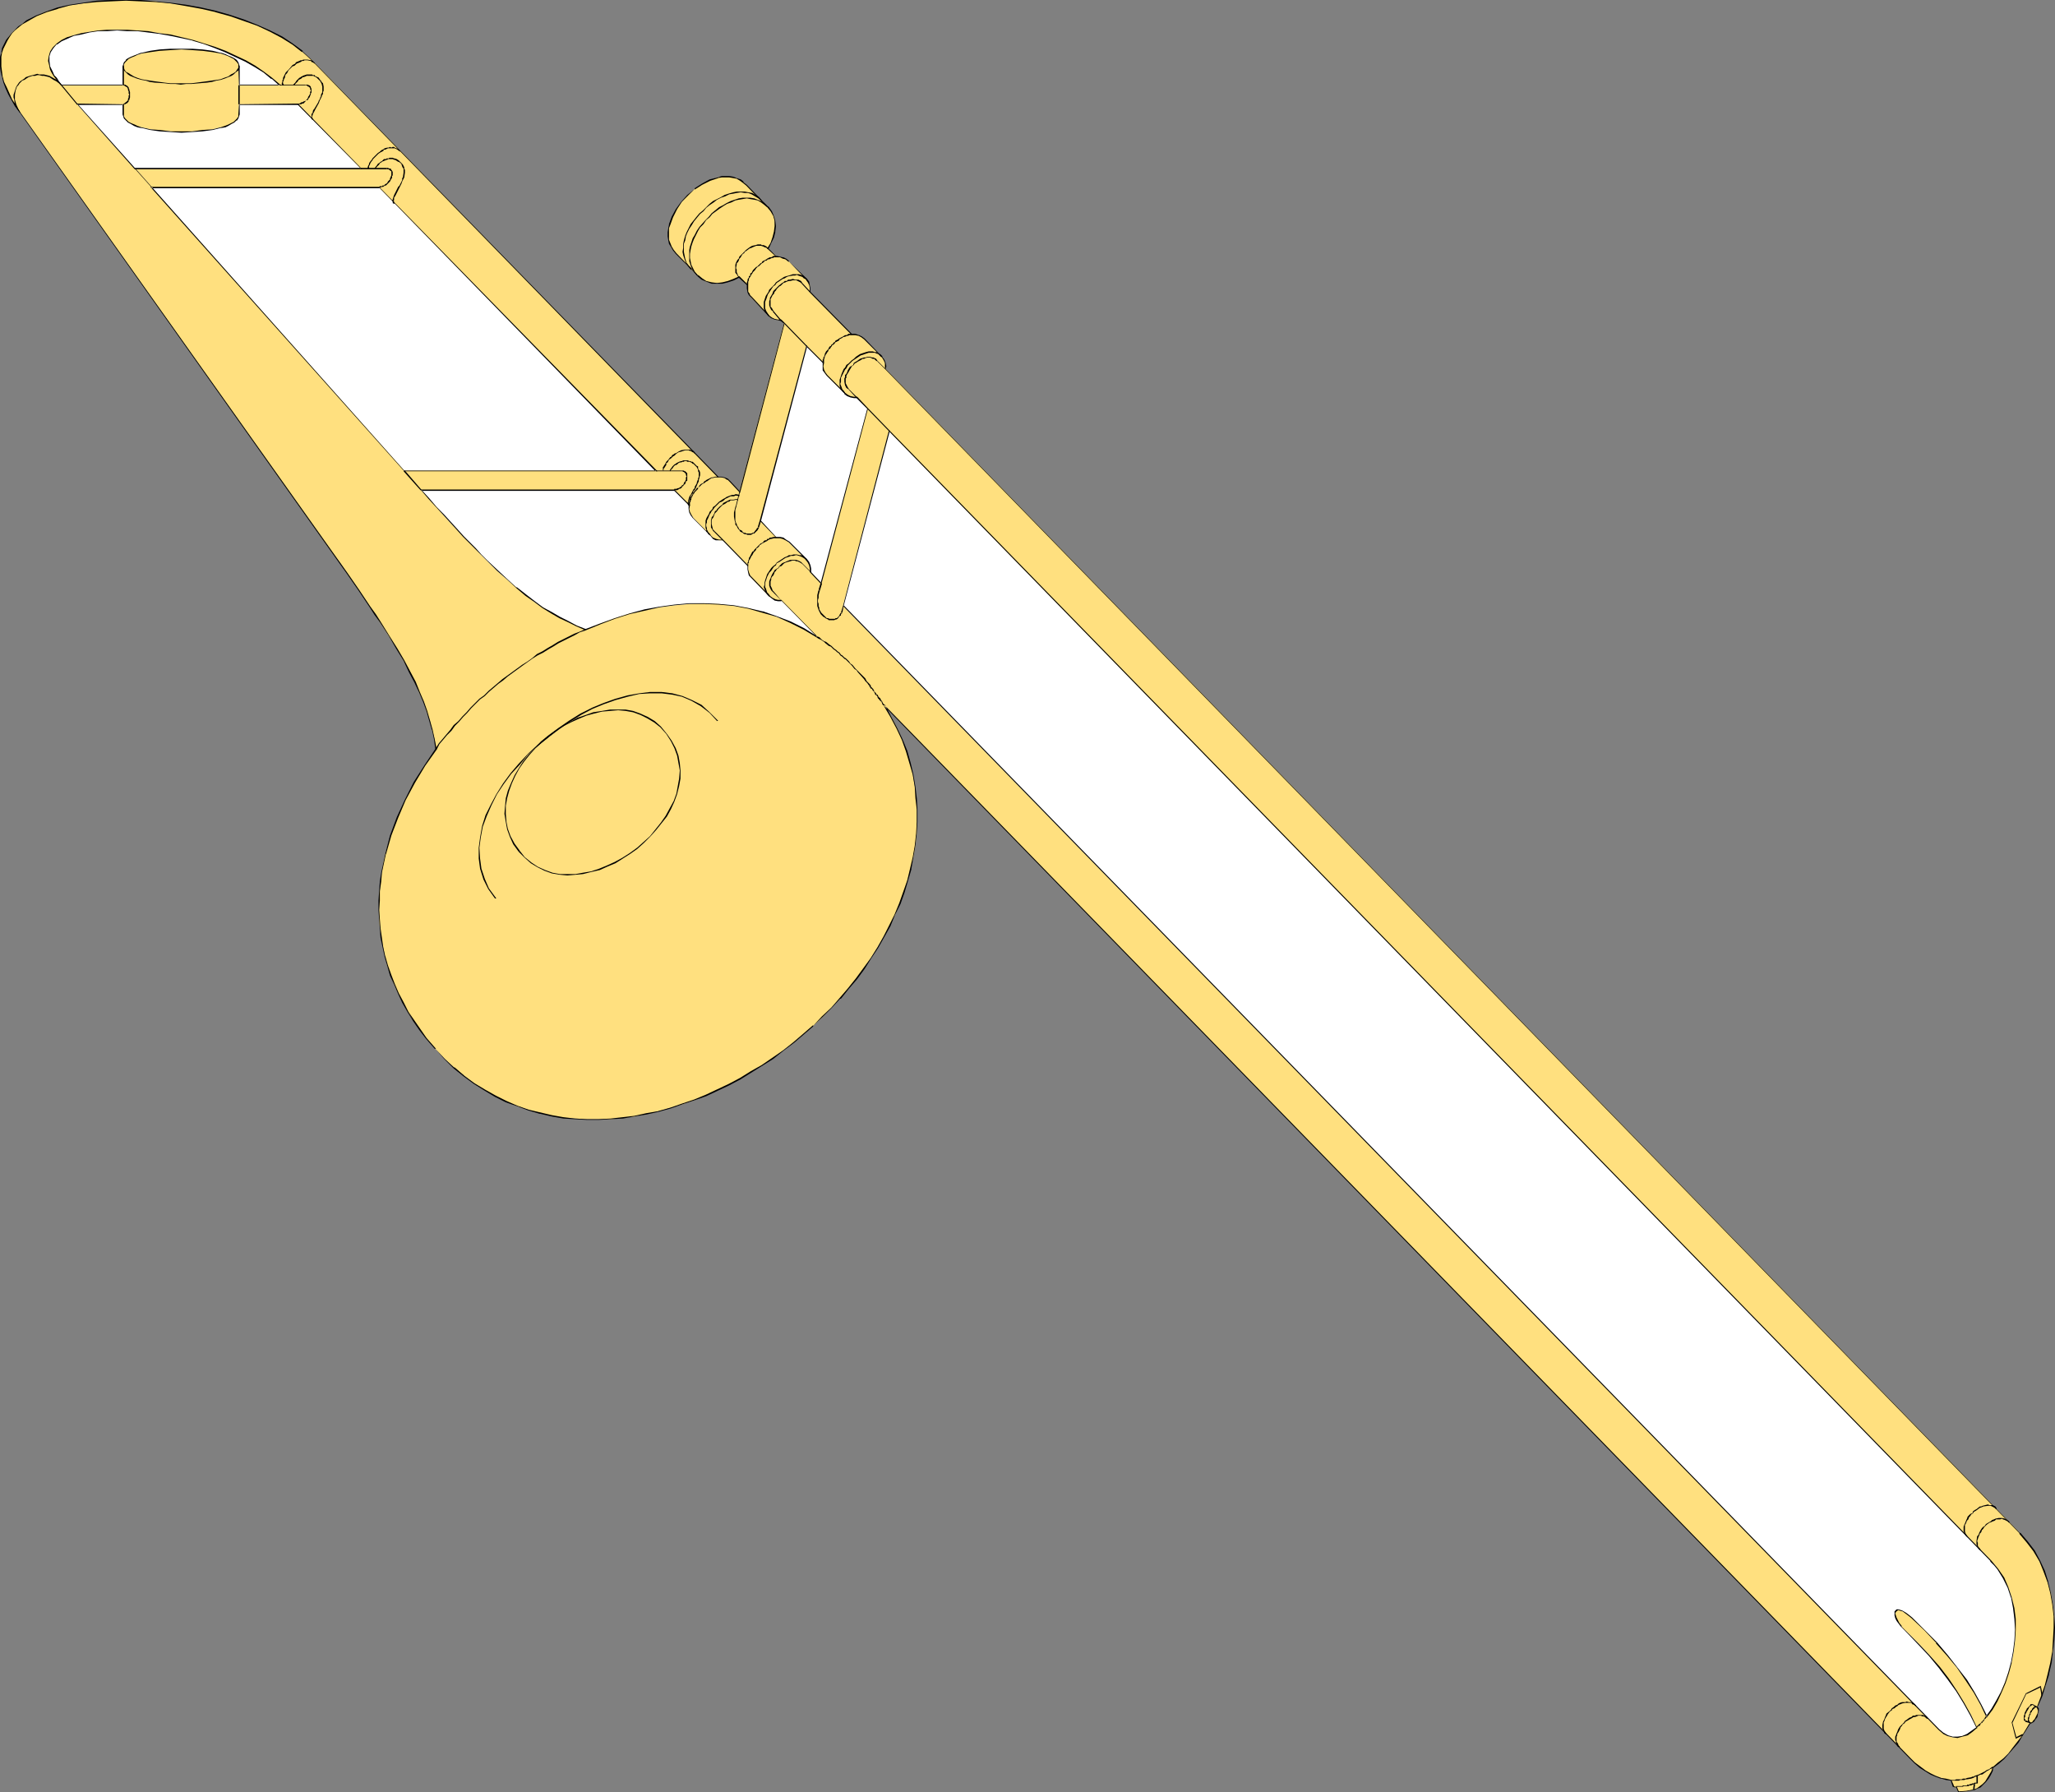 <?xml version="1.0" encoding="UTF-8" standalone="no"?>
<svg
   version="1.0"
   width="129.766mm"
   height="113.167mm"
   id="svg87"
   sodipodi:docname="Trombone 5.wmf"
   xmlns:inkscape="http://www.inkscape.org/namespaces/inkscape"
   xmlns:sodipodi="http://sodipodi.sourceforge.net/DTD/sodipodi-0.dtd"
   xmlns="http://www.w3.org/2000/svg"
   xmlns:svg="http://www.w3.org/2000/svg">
  <rect width="100%" height="100%" fill="#808080" stroke="none"/>
  <sodipodi:namedview
     id="namedview87"
     pagecolor="#ffffff"
     bordercolor="#000000"
     borderopacity="0.25"
     inkscape:showpageshadow="2"
     inkscape:pageopacity="0.0"
     inkscape:pagecheckerboard="0"
     inkscape:deskcolor="#d1d1d1"
     inkscape:document-units="mm" />
  <defs
     id="defs1">
    <pattern
       id="WMFhbasepattern"
       patternUnits="userSpaceOnUse"
       width="6"
       height="6"
       x="0"
       y="0" />
  </defs>
  <path
     style="fill:#ffe07f;fill-opacity:1;fill-rule:evenodd;stroke:none"
     d="m 171.457,113.919 h 0.646 l 0.808,0.162 0.808,0.323 0.485,0.485 2.262,2.424 10.666,-40.235 -0.808,-0.646 h -0.646 l -0.808,-0.323 -0.646,-0.162 -0.646,-0.485 -4.202,-4.363 -0.485,-0.646 -0.323,-0.808 -0.162,-0.808 v -0.808 l -1.939,-1.939 -1.454,0.646 -1.293,0.485 -1.293,0.323 h -1.293 -1.293 l -1.293,-0.323 -1.131,-0.646 -0.97,-0.808 -5.171,-5.332 -0.485,-0.646 -0.646,-0.808 -0.323,-0.808 -0.162,-0.808 -0.162,-0.97 v -0.97 l 0.162,-0.97 0.162,-0.808 0.646,-1.939 0.97,-1.777 1.293,-1.777 1.454,-1.616 1.616,-1.454 1.778,-1.131 1.778,-0.97 1.939,-0.646 0.97,-0.162 h 0.97 0.808 l 0.97,0.162 0.808,0.162 0.808,0.485 0.808,0.485 0.646,0.646 5.171,5.332 0.808,0.97 0.646,1.131 0.162,1.131 0.162,1.293 -0.162,1.293 -0.323,1.454 -0.646,1.293 -0.646,1.293 2.101,1.939 0.808,0.162 0.646,0.162 0.808,0.323 0.646,0.485 4.202,4.363 0.485,0.485 0.323,0.808 v 0.808 0.808 l 10.019,10.18 h 0.808 l 0.808,0.162 0.646,0.485 0.646,0.485 4.202,4.201 0.485,0.646 0.323,0.808 0.162,0.808 v 0.646 l 270.68,277.767 1.778,2.101 1.616,2.262 1.293,2.424 1.131,2.424 0.808,2.585 0.808,2.585 0.485,2.747 0.323,2.747 v 2.747 l -0.162,2.909 -0.162,2.747 -0.485,2.747 -0.646,2.747 -0.646,2.747 -0.97,2.585 -0.97,2.585 0.162,0.323 v 0.485 0.646 l -0.323,0.808 -0.323,0.646 -0.485,0.485 -0.323,0.323 h -0.323 -0.162 l -1.778,3.07 -1.131,1.454 -1.131,1.454 -1.131,1.293 -1.131,1.131 -1.131,1.131 -1.293,0.97 -0.323,0.97 -0.485,0.97 -0.485,0.808 -0.485,0.646 -0.646,0.646 -0.646,0.646 -0.808,0.485 -0.808,0.162 -1.778,0.485 h -1.939 l -0.323,-0.97 h -0.485 l -0.323,-0.162 -0.485,-1.616 -1.293,-0.162 -1.131,-0.323 -1.293,-0.485 -1.293,-0.485 -1.293,-0.808 -1.131,-0.808 -1.293,-0.97 -1.293,-1.293 -244.662,-251.106 1.616,2.585 1.454,2.747 1.131,2.747 1.131,2.909 0.808,2.747 0.646,2.747 0.485,2.909 0.323,2.747 0.162,2.747 v 2.909 2.747 l -0.323,2.909 -0.485,2.747 -0.646,2.747 -0.808,2.747 -0.808,2.909 -0.97,2.585 -1.131,2.747 -1.293,2.585 -1.454,2.585 -1.454,2.585 -1.616,2.585 -1.616,2.424 -1.778,2.424 -1.939,2.424 -1.939,2.262 -2.101,2.262 -2.101,2.262 -2.262,2.101 -2.262,1.939 -2.424,2.101 -2.424,1.777 -2.586,1.939 -2.424,1.616 -2.586,1.616 -2.747,1.616 -2.747,1.454 -2.586,1.293 -2.747,1.293 -2.909,1.131 -2.747,0.97 -2.909,0.808 -2.747,0.808 -2.909,0.646 -2.909,0.646 -2.747,0.323 -2.909,0.323 h -2.909 -2.747 l -2.909,-0.162 -2.747,-0.162 -2.747,-0.485 -2.747,-0.646 -2.909,-0.808 -2.586,-0.808 -2.586,-1.131 -2.747,-1.293 -2.424,-1.454 -2.586,-1.616 -2.262,-1.777 -2.424,-1.939 -2.262,-2.101 -2.262,-2.424 -2.101,-2.424 -1.616,-2.101 -1.454,-2.262 -1.454,-2.101 -1.131,-2.101 -1.131,-2.262 -0.97,-2.101 -0.808,-2.101 -0.808,-2.262 -0.485,-2.262 -0.485,-2.262 -0.485,-2.262 -0.323,-2.262 -0.162,-2.101 v -2.262 -2.262 l 0.162,-2.262 0.162,-2.262 0.323,-2.101 0.323,-2.262 0.485,-2.262 1.293,-4.363 1.616,-4.363 1.939,-4.201 2.101,-4.04 2.424,-4.04 2.747,-3.878 -0.323,-2.424 -0.646,-2.262 -0.485,-2.262 -0.808,-2.101 -0.646,-2.262 -1.131,-2.262 -0.97,-2.424 -1.293,-2.585 -1.454,-2.585 -1.616,-2.909 -1.939,-3.07 -2.101,-3.232 -1.131,-1.777 -1.131,-1.777 -1.293,-1.939 -1.454,-2.101 -1.293,-1.939 -1.616,-2.262 -1.454,-2.262 L 79.507,132.178 4.848,26.823 3.717,25.208 2.747,23.753 2.101,22.299 1.454,21.006 0.97,19.552 0.485,18.421 0.323,17.128 0.162,15.835 V 14.704 13.573 L 0.323,12.604 0.646,11.473 1.131,10.665 1.616,9.695 2.101,8.726 2.747,7.918 3.555,7.11 4.363,6.463 5.333,5.656 6.302,5.009 8.565,3.878 10.989,2.747 13.736,1.939 16.645,1.293 19.877,0.808 23.109,0.323 26.502,0.162 30.058,0 l 3.555,0.162 3.555,0.162 3.555,0.485 3.717,0.485 3.555,0.646 3.555,0.808 3.394,0.97 3.394,1.131 3.07,1.293 3.07,1.293 2.747,1.454 2.586,1.616 2.262,1.777 2.101,1.777 z"
     id="path1" />
  <path
     style="fill:#000000;fill-opacity:1;fill-rule:evenodd;stroke:none"
     d="m 171.296,113.919 h 0.808 l 0.808,0.162 v 0 l 0.646,0.485 v -0.162 l 0.646,0.646 2.424,2.585 10.666,-40.558 -0.808,-0.808 h -0.808 l -0.808,-0.162 v 0 l -0.646,-0.323 -0.646,-0.485 v 0 l -4.04,-4.363 -0.646,-0.646 h 0.162 l -0.485,-0.646 v 0 -0.808 -0.808 l -2.101,-2.101 -1.454,0.646 -1.293,0.485 v 0 l -1.293,0.323 -1.293,0.162 -1.293,-0.162 v 0 l -1.293,-0.323 -0.97,-0.646 -0.97,-0.808 v 0.162 l -5.171,-5.332 v 0 l -0.646,-0.808 -0.485,-0.808 -0.323,-0.808 -0.323,-0.808 v 0.162 -0.97 -0.97 -0.97 l 0.323,-0.808 v 0 l 0.646,-1.777 0.97,-1.939 1.131,-1.777 v 0 l 1.454,-1.454 1.616,-1.616 v 0.162 l 1.778,-1.131 1.939,-0.97 1.939,-0.646 h -0.162 l 0.97,-0.162 h 0.97 0.808 l 0.97,0.162 v 0 l 0.808,0.162 0.808,0.485 0.646,0.485 v 0 l 0.808,0.646 5.01,5.171 v 0 l 0.808,0.97 0.646,1.131 v 0 l 0.323,1.131 v 1.293 l -0.162,1.293 v 0 l -0.323,1.293 -0.485,1.454 -0.808,1.293 2.262,2.101 h 0.808 l 0.646,0.323 v 0 l 0.646,0.162 0.808,0.646 v -0.162 l 4.202,4.363 h -0.162 l 0.485,0.646 0.323,0.646 v 0 l 0.162,0.808 v 0.97 l 10.019,10.18 h 0.808 l 0.808,0.162 v 0 l 0.646,0.323 0.646,0.485 v 0 l 4.202,4.201 v 0 l 0.485,0.808 0.323,0.646 v 0 0.808 0.646 l 270.841,277.929 h -0.162 l 1.778,2.101 1.616,2.101 1.454,2.424 0.97,2.424 0.97,2.585 v 0 l 0.646,2.585 0.485,2.747 0.323,2.747 v 2.747 l -0.162,2.909 -0.162,2.747 -0.485,2.747 -0.646,2.747 v 0 l -0.646,2.585 -0.97,2.747 -0.97,2.585 0.162,0.323 v 0 l 0.162,0.485 -0.162,0.646 v 0 l -0.323,0.646 -0.323,0.646 -0.485,0.485 h 0.162 l -0.485,0.323 h -0.162 0.162 -0.323 l -1.939,3.232 -1.131,1.454 -1.131,1.454 -0.97,1.293 v 0 l -1.131,1.131 v 0 l -1.293,0.97 -1.293,1.131 -0.323,0.97 -0.485,0.808 -0.485,0.808 -0.485,0.808 v 0 l -0.646,0.646 v 0 l -0.646,0.485 -0.646,0.485 -0.808,0.323 v 0 l -1.778,0.323 -1.939,0.162 h 0.162 l -0.485,-1.131 h -0.485 0.162 l -0.485,-0.162 h 0.162 l -0.646,-1.454 -1.293,-0.323 -1.131,-0.162 v 0 l -1.293,-0.485 -1.293,-0.646 -1.131,-0.646 -1.293,-0.97 -1.293,-0.97 v 0 l -1.131,-1.131 -245.47,-251.913 2.101,3.555 1.454,2.747 1.293,2.747 0.97,2.747 0.808,2.747 v 0 l 0.808,2.747 0.485,2.909 0.162,2.747 0.323,2.747 v 2.909 l -0.162,2.747 -0.323,2.909 -0.485,2.747 -0.646,2.747 v 0 l -0.646,2.747 -0.97,2.747 -0.97,2.747 -1.131,2.747 -1.293,2.585 -1.293,2.585 -1.454,2.585 -1.616,2.585 -1.778,2.424 -1.778,2.424 -1.939,2.424 -1.939,2.262 v 0 l -1.939,2.262 -2.262,2.101 -2.101,2.262 v -0.162 l -2.424,2.101 -2.262,1.939 -2.424,1.939 -2.586,1.777 -2.586,1.777 -2.586,1.454 -2.586,1.616 -2.747,1.454 -2.747,1.293 -2.747,1.293 -2.747,1.131 -2.909,0.97 -2.747,0.97 -2.909,0.808 h 0.162 l -2.909,0.485 -2.909,0.646 -2.747,0.323 -2.909,0.323 -2.909,0.162 h -2.747 l -2.909,-0.162 -2.747,-0.323 -2.747,-0.485 -2.747,-0.646 v 0 l -2.747,-0.646 -2.747,-0.97 -2.586,-1.131 -2.586,-1.293 -2.586,-1.454 -2.424,-1.454 -2.424,-1.777 -2.424,-2.101 v 0.162 l -2.262,-2.101 -2.262,-2.424 h 0.162 l -2.262,-2.585 -1.454,-2.101 -1.454,-2.101 -1.454,-2.101 1.131,2.262 1.454,2.101 1.616,2.101 2.101,2.424 h 0.162 l 2.101,2.424 2.262,2.262 v 0 l 2.424,1.939 2.424,1.777 2.586,1.616 2.424,1.454 2.586,1.293 2.747,0.97 2.586,0.97 2.747,0.808 h 0.162 l 2.747,0.646 2.747,0.485 2.747,0.162 2.909,0.162 h 2.747 l 2.909,-0.162 2.909,-0.162 2.747,-0.485 2.909,-0.485 2.909,-0.646 v 0 l 2.909,-0.808 2.747,-0.97 2.909,-0.97 2.747,-0.97 2.747,-1.293 2.747,-1.293 2.747,-1.454 2.586,-1.616 2.586,-1.616 2.586,-1.616 2.424,-1.939 2.586,-1.939 2.262,-1.939 2.262,-1.939 v -0.162 l 2.262,-2.101 2.101,-2.101 2.101,-2.262 h 0.162 l 1.939,-2.424 1.939,-2.262 1.778,-2.424 1.616,-2.585 1.616,-2.424 1.454,-2.585 1.454,-2.585 1.131,-2.747 1.293,-2.585 0.97,-2.747 0.808,-2.747 0.808,-2.747 v -0.162 l 0.485,-2.747 0.485,-2.747 0.323,-2.909 0.162,-2.747 v -2.909 l -0.162,-2.747 -0.323,-2.747 -0.485,-2.909 -0.646,-2.747 v 0 l -0.808,-2.909 -1.131,-2.747 -1.293,-2.747 -1.454,-2.747 -1.454,-2.747 -0.323,0.162 244.824,251.267 1.131,1.131 v 0 l 1.293,1.131 1.293,0.808 1.293,0.808 1.131,0.485 1.293,0.485 h 0.162 l 1.131,0.323 1.293,0.162 h -0.162 l 0.485,1.454 0.485,0.162 h 0.485 -0.162 l 0.485,1.131 1.939,-0.162 1.778,-0.323 h 0.162 l 0.646,-0.323 0.808,-0.323 0.646,-0.646 v 0 l 0.646,-0.646 v 0 l 0.646,-0.808 0.485,-0.808 0.485,-0.97 0.162,-0.97 v 0.162 l 1.293,-0.97 1.293,-1.131 v 0 l 1.131,-1.293 v 0 l 1.131,-1.293 1.131,-1.293 0.97,-1.616 1.939,-3.07 h -0.162 l 0.162,0.162 0.323,-0.162 0.485,-0.323 0.323,-0.485 0.485,-0.646 0.162,-0.808 0.162,-0.646 v -0.646 l -0.323,-0.323 v 0.162 l 1.131,-2.585 0.808,-2.585 0.808,-2.585 v -0.162 l 0.646,-2.747 0.323,-2.747 0.323,-2.747 0.162,-2.909 -0.162,-2.747 -0.323,-2.747 -0.485,-2.747 -0.646,-2.585 v -0.162 l -0.808,-2.585 -1.131,-2.424 -1.293,-2.424 -1.616,-2.101 -1.778,-2.101 h -0.162 L 211.373,88.065 v 0 l 0.162,-0.646 -0.162,-0.808 -0.323,-0.808 -0.485,-0.646 -4.202,-4.363 v 0 l -0.646,-0.485 -0.646,-0.323 -0.97,-0.323 h -0.808 l 0.162,0.162 -10.019,-10.18 v 0 -0.808 l -0.162,-0.808 v 0 l -0.162,-0.808 -0.485,-0.646 v 0 l -4.363,-4.201 v -0.162 l -0.646,-0.485 -0.646,-0.323 h -0.162 l -0.646,-0.162 -0.808,-0.162 v 0.162 l -1.939,-1.939 v 0.162 l 0.646,-1.454 0.646,-1.293 0.323,-1.293 V 55.263 l 0.162,-1.293 -0.162,-1.293 -0.323,-1.131 -0.485,-1.131 -0.808,-1.131 h -0.162 l -5.01,-5.171 -0.808,-0.646 v -0.162 l -0.646,-0.485 -0.97,-0.323 -0.808,-0.323 v 0 l -0.97,-0.162 h -0.808 -0.97 l -0.97,0.323 v 0 l -1.939,0.485 -1.778,0.97 -1.778,1.131 v 0.162 l -1.778,1.454 -1.454,1.616 v 0 l -1.293,1.777 -0.97,1.777 -0.646,1.777 v 0.162 l -0.162,0.808 -0.162,0.97 v 0.97 l 0.162,0.97 v 0 l 0.162,0.808 0.485,0.808 0.485,0.808 0.646,0.808 v 0 l 5.171,5.171 v 0.162 l 0.97,0.808 1.131,0.485 1.293,0.485 h 1.293 1.293 l 1.293,-0.323 v 0 l 1.454,-0.485 1.293,-0.646 h -0.162 l 1.939,1.777 v 0 0.808 l 0.162,0.97 0.323,0.646 0.646,0.646 4.04,4.363 v 0 l 0.646,0.485 0.808,0.323 v 0 l 0.808,0.162 0.646,0.162 v 0 l 0.808,0.646 V 77.077 L 176.467,117.312 h 0.162 l -2.262,-2.424 -0.646,-0.646 -0.808,-0.323 -0.808,-0.162 h -0.646 v 0 z"
     id="path2" />
  <path
     style="fill:#000000;fill-opacity:1;fill-rule:evenodd;stroke:none"
     d="m 97.445,241.41 -1.131,-2.262 -1.131,-2.101 -0.97,-2.262 -0.808,-2.101 -0.808,-2.262 -0.646,-2.262 v 0.162 l -0.485,-2.262 -0.323,-2.262 -0.323,-2.262 -0.162,-2.101 -0.162,-2.262 0.162,-2.262 v -2.262 l 0.323,-2.262 0.162,-2.101 0.485,-2.262 0.485,-2.262 v 0.162 l 1.293,-4.524 1.616,-4.201 1.778,-4.201 2.262,-4.201 2.424,-4.04 2.747,-3.878 -0.485,-2.424 -0.485,-2.262 v 0 l -0.646,-2.262 -0.646,-2.262 -0.808,-2.262 -0.97,-2.262 -0.97,-2.424 -1.293,-2.424 -1.454,-2.747 -1.616,-2.747 -1.939,-3.07 -2.101,-3.393 -1.131,-1.777 -1.293,-1.777 -1.293,-1.939 -1.293,-1.939 -1.454,-2.101 -1.454,-2.101 -1.616,-2.262 L 4.848,26.823 3.878,25.208 2.909,23.753 2.262,22.299 1.616,20.845 0.97,19.552 0.646,18.259 v 0.162 L 0.485,17.128 0.323,15.835 V 14.704 13.573 l 0.162,-0.97 v 0 L 0.808,11.634 1.293,10.665 1.778,9.695 2.262,8.887 2.909,7.918 v 0 L 3.555,7.271 4.525,6.463 v 0 L 5.333,5.817 6.464,5.171 8.726,3.878 11.15,2.909 13.898,2.101 h -0.162 l 2.909,-0.808 3.232,-0.485 3.232,-0.323 3.394,-0.162 3.555,-0.162 3.555,0.162 3.555,0.162 3.555,0.323 3.717,0.646 3.555,0.646 3.555,0.808 h -0.162 l 3.555,0.97 3.232,1.131 3.232,1.131 3.07,1.454 2.747,1.454 2.586,1.616 2.262,1.777 v -0.162 l 2.101,1.939 97.121,99.699 0.162,-0.162 -97.283,-99.699 -1.939,-1.777 V 12.119 L 69.811,10.342 67.387,8.726 64.478,7.271 61.57,5.979 58.338,4.686 54.944,3.555 51.55,2.585 v 0 L 47.995,1.777 44.44,1.131 40.723,0.646 37.168,0.323 33.613,0 H 30.058 26.502 L 23.109,0.162 19.877,0.646 16.645,1.131 13.736,1.777 v 0 L 10.989,2.747 8.565,3.716 6.302,4.848 5.333,5.656 4.363,6.302 v 0 L 3.555,7.11 2.747,7.918 v 0 L 2.101,8.726 1.454,9.534 0.97,10.503 0.485,11.473 0.323,12.442 v 0.162 L 0,13.573 v 1.131 1.131 l 0.162,1.293 0.323,1.293 v 0 l 0.323,1.293 0.485,1.293 0.646,1.454 0.808,1.454 0.808,1.454 1.131,1.454 76.437,107.778 1.616,2.262 1.454,2.101 1.454,2.101 1.293,1.939 1.293,1.939 1.131,1.777 1.293,1.777 2.101,3.232 1.778,3.07 1.778,2.909 1.293,2.747 1.293,2.424 1.131,2.424 0.97,2.262 0.808,2.262 0.646,2.262 0.646,2.262 v -0.162 l 0.485,2.262 0.323,2.424 v -0.162 l -2.586,3.878 -2.586,4.04 -2.101,4.201 -1.939,4.201 -1.616,4.363 -1.131,4.363 v 0 l -0.485,2.262 -0.485,2.262 -0.323,2.101 -0.162,2.262 -0.162,2.262 v 2.262 l 0.162,2.262 0.162,2.101 0.162,2.262 0.485,2.262 0.485,2.262 v 0 l 0.646,2.262 0.646,2.262 0.97,2.101 0.97,2.262 0.97,2.101 1.293,2.262 1.293,2.101 z"
     id="path3" />
  <path
     style="fill:#ffffff;fill-opacity:1;fill-rule:evenodd;stroke:none"
     d="m 66.741,20.36 h -9.696 v -4.524 -0.485 l -0.323,-0.485 -0.323,-0.485 -0.485,-0.323 -0.646,-0.485 -0.808,-0.323 -0.808,-0.162 -0.97,-0.323 -1.939,-0.485 -2.424,-0.323 -2.424,-0.162 h -2.586 -2.586 l -2.586,0.162 -2.262,0.323 -2.101,0.485 -0.97,0.323 -0.808,0.162 -0.646,0.323 -0.808,0.485 -0.485,0.323 -0.323,0.485 -0.162,0.485 -0.162,0.485 v 4.524 H 14.706 l -0.646,-0.808 -0.646,-0.808 -0.485,-0.808 -0.485,-0.646 -0.323,-0.646 -0.162,-0.808 -0.323,-1.293 0.162,-1.131 0.162,-1.131 0.808,-0.97 0.808,-0.808 1.131,-0.808 1.293,-0.646 1.616,-0.646 1.778,-0.323 1.939,-0.485 2.101,-0.162 2.101,-0.162 2.424,-0.162 2.424,0.162 2.424,0.162 2.586,0.162 2.586,0.323 2.747,0.485 5.333,1.293 2.586,0.808 2.586,0.808 2.586,0.97 2.424,1.131 2.424,1.131 2.101,1.293 2.101,1.454 2.101,1.454 z"
     id="path4" />
  <path
     style="fill:#000000;fill-opacity:1;fill-rule:evenodd;stroke:none"
     d="m 66.579,20.36 0.162,-0.162 h -9.696 l 0.162,0.162 v -4.524 l -0.162,-0.485 -0.162,-0.485 -0.323,-0.485 -0.162,-0.162 -0.485,-0.323 -0.646,-0.323 -0.808,-0.323 -0.646,-0.323 -0.97,-0.323 h -0.162 l -1.939,-0.485 -2.424,-0.323 -2.424,-0.162 h -2.586 -2.586 l -2.586,0.162 -2.262,0.323 -2.101,0.485 h -0.162 l -0.808,0.323 -0.808,0.323 -0.808,0.323 -0.646,0.323 -0.485,0.323 v 0.162 l -0.485,0.485 -0.162,0.485 -0.162,0.485 v 4.524 l 0.162,-0.162 H 14.706 v 0 l -0.646,-0.808 -0.485,-0.808 -0.646,-0.646 -0.323,-0.808 -0.323,-0.646 -0.323,-0.646 v 0 l -0.162,-1.293 v -1.131 0 l 0.323,-0.97 0.646,-0.97 v 0 l 0.808,-0.97 v 0.162 l 1.131,-0.808 1.454,-0.646 1.454,-0.646 v 0 l 1.778,-0.323 1.939,-0.485 2.101,-0.323 h 2.101 l 2.424,-0.162 2.424,0.162 h 2.424 l 2.586,0.323 2.586,0.323 2.747,0.485 5.333,1.131 h -0.162 l 2.747,0.808 2.586,0.97 2.424,0.97 2.424,1.131 2.424,1.131 2.262,1.293 2.101,1.293 1.939,1.616 V 18.744 l 1.778,1.616 h 0.485 l -2.101,-1.777 v 0 L 63.024,17.128 60.923,15.674 58.661,14.381 56.237,13.25 53.813,12.119 51.227,11.149 48.642,10.342 46.056,9.534 v 0 L 40.723,8.241 37.976,7.918 35.39,7.433 32.805,7.271 30.381,7.11 H 27.957 25.533 L 23.432,7.271 21.331,7.595 19.392,7.918 17.614,8.403 v 0 l -1.616,0.485 -1.293,0.646 -1.131,0.808 -0.97,0.97 -0.646,0.97 -0.323,1.131 -0.162,1.131 0.323,1.293 v 0.162 l 0.162,0.646 0.323,0.646 0.485,0.808 0.485,0.646 0.646,0.808 0.646,0.808 h 15.029 v -4.524 -0.485 0 l 0.323,-0.485 0.323,-0.323 v 0 l 0.485,-0.485 0.646,-0.323 0.808,-0.323 0.646,-0.323 0.97,-0.323 v 0 l 2.101,-0.323 2.262,-0.323 2.586,-0.162 2.586,-0.162 2.586,0.162 2.424,0.162 2.424,0.323 1.939,0.323 v 0 l 0.97,0.323 0.808,0.323 0.646,0.323 0.646,0.323 0.485,0.485 v 0 l 0.323,0.323 0.323,0.485 v 0 0.485 l 0.162,4.524 h 10.019 z"
     id="path5" />
  <path
     style="fill:#ffffff;fill-opacity:1;fill-rule:evenodd;stroke:none"
     d="M 71.104,24.884 H 57.045 v 2.424 0.485 l -0.323,0.485 -0.323,0.485 -0.485,0.323 -0.646,0.485 -0.808,0.323 -0.808,0.323 -0.97,0.162 -1.939,0.485 -2.424,0.323 -2.424,0.162 -2.586,0.162 -2.586,-0.162 -2.586,-0.162 -2.262,-0.323 -2.101,-0.485 -0.97,-0.162 -0.808,-0.323 -0.646,-0.323 -0.808,-0.485 -0.485,-0.323 -0.323,-0.485 -0.162,-0.485 -0.162,-0.485 V 24.884 H 18.422 l 13.736,15.351 h 53.974 z"
     id="path6" />
  <path
     style="fill:#000000;fill-opacity:1;fill-rule:evenodd;stroke:none"
     d="m 71.104,24.723 -14.059,0.162 -0.162,2.424 v 0.485 0 l -0.323,0.485 -0.323,0.323 v 0 l -0.485,0.485 -0.646,0.323 -0.646,0.323 -0.808,0.323 -0.97,0.323 v 0 l -1.939,0.485 -2.424,0.162 -2.424,0.323 h -2.586 -2.586 l -2.586,-0.323 -2.262,-0.162 -2.101,-0.485 v 0 l -0.97,-0.323 -0.646,-0.323 -0.808,-0.323 -0.646,-0.323 -0.485,-0.485 v 0 l -0.323,-0.323 -0.323,-0.485 v 0 -0.485 -2.424 L 18.261,24.723 32.158,40.397 H 86.456 L 71.104,24.723 v 0.323 L 86.133,40.235 V 40.073 H 32.158 l 0.162,0.162 -13.736,-15.351 -0.162,0.162 h 10.989 l -0.162,-0.162 v 2.424 l 0.162,0.485 0.162,0.485 0.485,0.485 v 0 l 0.485,0.485 0.646,0.323 0.808,0.485 0.808,0.323 0.808,0.162 h 0.162 l 2.101,0.485 2.262,0.323 2.586,0.162 2.586,0.162 2.586,-0.162 2.424,-0.162 2.424,-0.323 1.939,-0.485 h 0.162 l 0.97,-0.162 0.646,-0.323 0.808,-0.485 0.646,-0.323 0.485,-0.485 h 0.162 l 0.323,-0.485 0.162,-0.485 0.162,-0.485 v -2.424 l -0.162,0.162 H 71.104 v 0 z"
     id="path7" />
  <path
     style="fill:#ffffff;fill-opacity:1;fill-rule:evenodd;stroke:none"
     d="M 90.496,44.759 H 36.198 l 60.277,67.543 h 60.115 z"
     id="path8" />
  <path
     style="fill:#000000;fill-opacity:1;fill-rule:evenodd;stroke:none"
     d="M 90.496,44.598 H 35.875 L 96.475,112.464 H 156.913 L 90.496,44.598 v 0.162 l 65.933,67.705 0.162,-0.162 H 96.475 v 0 L 36.198,44.598 v 0.323 h 54.298 v -0.162 z"
     id="path9" />
  <path
     style="fill:#ffffff;fill-opacity:1;fill-rule:evenodd;stroke:none"
     d="m 160.953,116.989 h -60.438 l 1.939,2.101 1.778,1.939 1.616,1.939 1.616,1.777 1.616,1.616 1.454,1.616 1.616,1.616 1.454,1.454 1.293,1.454 1.293,1.293 2.424,2.424 2.424,2.101 2.262,1.939 2.101,1.777 2.101,1.616 2.101,1.293 1.939,1.293 1.939,1.131 2.101,0.97 2.101,0.97 2.101,0.97 3.394,-1.454 3.555,-1.293 3.555,-1.131 3.555,-0.808 3.555,-0.646 3.555,-0.485 3.555,-0.323 3.555,-0.162 3.555,0.162 3.555,0.485 3.394,0.485 3.394,0.97 3.394,1.131 3.394,1.293 3.232,1.616 3.07,1.939 -8.565,-8.726 h -0.808 l -0.646,-0.162 -0.808,-0.323 -0.646,-0.485 -4.202,-4.363 -0.485,-0.646 -0.323,-0.808 v -0.646 -0.808 l -5.979,-6.14 h -0.97 l -0.646,-0.162 -0.808,-0.323 -0.646,-0.646 -4.04,-4.201 -0.485,-0.646 -0.485,-0.808 v -0.646 -0.808 z"
     id="path10" />
  <path
     style="fill:#000000;fill-opacity:1;fill-rule:evenodd;stroke:none"
     d="m 160.953,116.827 h -60.6 l 1.939,2.262 v 0 l 1.778,1.939 1.778,1.939 1.616,1.777 1.616,1.777 1.454,1.616 1.454,1.454 1.454,1.454 1.454,1.454 1.293,1.293 2.424,2.424 2.424,2.101 2.262,2.101 v 0 l 2.101,1.777 2.101,1.454 1.939,1.454 2.101,1.293 1.939,1.131 2.101,0.97 1.939,0.97 2.262,0.97 3.555,-1.454 3.394,-1.293 3.555,-1.131 v 0 l 3.555,-0.808 3.555,-0.808 3.555,-0.485 3.555,-0.323 h 3.555 l 3.555,0.162 3.555,0.323 3.394,0.646 3.394,0.97 v 0 l 3.394,0.97 3.232,1.454 3.232,1.616 4.04,2.424 -9.373,-9.534 h -0.808 l -0.646,-0.162 v 0 l -0.646,-0.323 -0.646,-0.485 v 0 l -4.202,-4.363 v 0 l -0.485,-0.485 -0.323,-0.808 v 0 l -0.162,-0.646 v -0.97 l -5.979,-6.14 h -0.97 l -0.646,-0.162 v 0 l -0.808,-0.323 v 0 l -0.485,-0.485 -4.202,-4.201 v 0 l -0.485,-0.808 -0.323,-0.646 v 0 l -0.162,-0.646 0.162,-0.97 -3.717,-3.716 -0.162,0.162 3.717,3.716 h -0.162 v 0.808 l 0.162,0.808 0.323,0.646 0.485,0.646 v 0 l 4.202,4.201 0.646,0.808 0.646,0.323 h 0.808 0.97 -0.162 l 5.979,6.14 v 0 0.808 l 0.162,0.808 0.162,0.646 0.646,0.646 v 0 l 4.202,4.363 v 0 l 0.646,0.485 0.646,0.485 0.808,0.162 h 0.808 v -0.162 l 8.565,8.726 v -0.162 l -3.07,-1.939 -3.232,-1.616 -3.394,-1.293 -3.232,-1.131 h -0.162 l -3.394,-0.808 -3.394,-0.646 -3.555,-0.323 -3.555,-0.162 h -3.555 l -3.555,0.323 -3.555,0.485 -3.555,0.646 -3.555,0.97 v 0 l -3.555,1.131 -3.555,1.293 -3.394,1.293 v 0 l -2.101,-0.808 -2.101,-1.131 -1.939,-0.97 -1.939,-1.131 -2.101,-1.131 -1.939,-1.454 -2.101,-1.616 -2.262,-1.777 v 0.162 l -2.101,-1.939 -2.424,-2.262 -2.586,-2.424 -1.293,-1.293 -1.293,-1.454 -1.454,-1.454 -1.454,-1.454 -1.454,-1.616 -1.616,-1.777 -1.616,-1.777 -1.778,-1.777 -1.778,-2.101 v 0 l -1.778,-1.939 -0.162,0.162 h 60.438 l -0.162,-0.162 z"
     id="path11" />
  <path
     style="fill:#ffffff;fill-opacity:1;fill-rule:evenodd;stroke:none"
     d="m 181.477,124.26 10.989,-41.689 4.04,4.04 -0.162,0.808 0.162,0.808 0.323,0.808 0.485,0.646 4.363,4.201 0.485,0.485 0.808,0.323 0.808,0.162 h 0.646 l 2.586,2.747 -10.989,41.528 -2.586,-2.585 v -0.808 l -0.162,-0.808 -0.323,-0.646 -0.485,-0.646 -4.202,-4.201 -0.646,-0.485 -0.808,-0.485 -0.646,-0.162 h -0.808 z"
     id="path12" />
  <path
     style="fill:#000000;fill-opacity:1;fill-rule:evenodd;stroke:none"
     d="m 181.477,124.098 0.162,0.162 10.989,-41.528 h -0.162 l 3.878,3.878 v 0 0.808 0.97 l 0.485,0.646 0.485,0.646 v 0 l 4.202,4.201 v 0.162 l 0.646,0.485 0.808,0.323 0.808,0.162 h 0.646 v 0 l 2.586,2.585 V 97.437 l -11.15,41.689 h 0.162 l -2.424,-2.585 v 0 -0.808 l -0.162,-0.808 v 0 l -0.323,-0.808 -0.485,-0.646 v 0 l -4.202,-4.201 -0.808,-0.485 -0.646,-0.485 -0.808,-0.162 h -0.808 v 0.162 l -3.878,-4.201 -0.162,0.162 4.04,4.201 h 0.808 l 0.646,0.162 v 0 l 0.646,0.323 0.808,0.485 v 0 l 4.202,4.201 h -0.162 l 0.485,0.646 0.323,0.646 v 0 l 0.162,0.808 v 0.808 l 2.747,2.909 11.15,-42.013 -2.586,-2.747 h -0.808 l -0.808,-0.162 v 0 l -0.646,-0.323 -0.646,-0.485 v 0 l -4.202,-4.201 v 0 l -0.485,-0.646 -0.323,-0.646 v 0 l -0.162,-0.808 0.162,-0.808 -4.202,-4.201 -11.15,41.851 z"
     id="path13" />
  <path
     style="fill:#ffffff;fill-opacity:1;fill-rule:evenodd;stroke:none"
     d="m 201.192,144.62 10.989,-41.689 262.923,269.526 0.97,0.97 0.646,0.97 1.454,2.262 1.131,2.262 0.808,2.262 0.485,2.585 0.323,2.585 v 2.585 2.585 l -0.323,2.585 -0.485,2.585 -0.808,2.424 -0.808,2.424 -0.97,2.262 -0.97,2.101 -1.131,2.101 -1.293,1.777 -1.454,-2.909 -1.454,-2.909 -1.939,-3.07 -2.262,-2.909 -2.262,-2.909 -2.586,-3.07 -2.747,-2.909 -3.07,-2.909 -0.808,-0.808 -0.808,-0.485 -0.646,-0.323 -0.485,-0.323 h -0.485 -0.323 l -0.323,0.162 -0.162,0.323 v 0.323 0.485 l 0.162,0.485 0.323,0.646 0.323,0.646 0.646,0.808 0.646,0.808 0.808,0.646 2.747,2.747 2.586,2.747 2.262,2.747 2.101,2.909 1.939,2.747 1.778,2.909 1.778,2.909 1.293,3.07 -0.97,0.808 -1.293,0.808 -1.131,0.323 -1.131,0.323 h -1.131 l -1.131,-0.323 -1.131,-0.646 -0.97,-0.808 z"
     id="path14" />
  <path
     style="fill:#000000;fill-opacity:1;fill-rule:evenodd;stroke:none"
     d="m 201.353,144.458 v 0.162 l 10.989,-41.689 h -0.162 l 262.923,269.688 h -0.162 l 0.97,0.97 0.808,0.97 1.293,2.101 1.131,2.262 0.808,2.424 v -0.162 l 0.485,2.585 0.323,2.585 0.162,2.585 -0.162,2.585 -0.323,2.585 -0.485,2.585 v 0 l -0.646,2.424 -0.808,2.424 -0.97,2.262 -1.131,2.101 -1.131,1.939 -1.293,1.777 h 0.323 l -1.454,-2.909 -1.616,-2.909 -1.778,-2.909 -2.262,-2.909 -2.262,-2.909 -2.586,-3.07 v 0 l -2.909,-2.909 -3.07,-3.07 -0.808,-0.646 v 0 l -0.646,-0.485 -0.808,-0.485 -0.485,-0.162 -0.485,-0.162 h -0.485 l -0.485,0.485 v 0.485 0.485 l 0.162,0.646 0.323,0.646 0.485,0.646 0.485,0.646 v 0 l 0.808,0.808 3.394,3.555 2.586,2.747 v 0 l 2.262,2.747 2.101,2.747 2.101,2.909 1.778,2.909 1.616,2.909 1.454,2.909 v -0.162 l -1.131,0.808 -1.131,0.808 -1.131,0.485 v 0 l -1.131,0.162 h -1.131 v 0 l -1.131,-0.323 -1.131,-0.646 -0.97,-0.808 v 0 l -261.469,-268.234 -0.162,0.162 261.469,268.234 v 0 l 1.131,0.97 0.97,0.485 1.293,0.323 1.131,0.162 1.131,-0.323 v 0 l 1.293,-0.323 1.131,-0.808 1.131,-0.97 -1.454,-3.07 -1.616,-2.909 -1.778,-2.909 -1.939,-2.909 -2.101,-2.747 -2.424,-2.747 v 0 l -2.586,-2.747 -3.555,-3.555 -0.646,-0.646 h 0.162 l -0.646,-0.808 -0.323,-0.646 -0.323,-0.646 -0.162,-0.485 v 0 l -0.162,-0.485 0.162,-0.323 v 0 l 0.162,-0.162 v 0 l 0.162,-0.162 v 0 l 0.323,-0.162 v 0 l 0.323,0.162 0.646,0.162 0.646,0.485 0.646,0.485 v 0 l 0.808,0.646 3.07,2.909 2.909,3.07 h -0.162 l 2.586,2.909 2.424,2.909 2.101,3.07 1.939,2.909 1.616,2.909 1.454,3.07 1.454,-1.939 1.131,-1.939 0.97,-2.101 0.97,-2.262 0.808,-2.424 0.646,-2.424 v -0.162 l 0.485,-2.585 0.323,-2.585 0.162,-2.585 v -2.585 l -0.323,-2.585 -0.646,-2.585 v 0 l -0.808,-2.424 -0.97,-2.262 -1.454,-2.101 -0.808,-0.97 -0.808,-0.97 v 0 l -263.084,-269.85 -10.989,42.013 z"
     id="path15" />
  <path
     style="fill:#000000;fill-opacity:1;fill-rule:evenodd;stroke:none"
     d="m 118.453,214.425 -1.778,-2.424 -0.97,-2.262 -0.808,-2.424 -0.323,-2.424 -0.162,-2.585 0.323,-2.424 0.485,-2.585 0.97,-2.585 1.131,-2.585 1.293,-2.585 1.616,-2.424 1.778,-2.424 2.101,-2.262 1.939,-2.424 2.424,-2.101 2.424,-1.939 2.586,-1.939 2.586,-1.777 2.586,-1.616 2.747,-1.454 2.747,-1.131 2.747,-0.97 2.909,-0.808 2.747,-0.646 2.586,-0.162 h 2.747 l 2.586,0.323 2.262,0.485 2.262,0.97 2.262,1.293 2.101,1.616 1.778,1.939 v 0 l 0.323,-0.162 h -0.162 l -1.939,-1.939 -1.939,-1.777 -2.262,-1.131 -2.262,-0.97 -2.424,-0.646 -2.586,-0.323 h -2.747 l -2.586,0.323 -2.747,0.485 -2.909,0.808 -2.747,0.97 -2.747,1.131 -2.909,1.454 -2.586,1.616 -2.586,1.777 -2.586,1.939 -2.424,2.101 -2.262,2.101 -2.262,2.424 -1.939,2.262 -1.778,2.424 -1.616,2.585 -1.293,2.424 -1.293,2.585 -0.808,2.585 -0.485,2.747 -0.323,2.424 v 2.585 l 0.323,2.424 0.808,2.585 1.131,2.262 1.616,2.262 z"
     id="path16" />
  <path
     style="fill:#000000;fill-opacity:1;fill-rule:evenodd;stroke:none"
     d="m 124.109,203.114 -1.293,-1.777 -0.97,-1.777 -0.646,-1.777 -0.323,-1.616 -0.162,-1.939 v -1.939 l 0.323,-1.777 0.485,-1.777 0.646,-1.777 0.808,-1.777 0.97,-1.777 1.131,-1.616 1.293,-1.616 1.454,-1.616 1.454,-1.293 1.616,-1.293 1.616,-1.454 1.778,-1.131 1.939,-0.97 1.778,-0.808 1.939,-0.808 1.778,-0.485 1.939,-0.485 1.939,-0.162 1.939,-0.162 1.778,0.162 1.778,0.323 1.778,0.646 1.616,0.808 1.616,0.97 1.454,1.131 1.454,1.616 v 0 h 0.162 v 0 l -1.454,-1.777 -1.454,-1.293 -1.616,-0.97 -1.778,-0.808 -1.778,-0.646 -1.778,-0.323 h -1.778 -1.939 l -1.939,0.323 -2.101,0.323 -1.778,0.646 -1.939,0.646 -1.778,0.97 -1.778,0.97 -1.778,1.131 -1.778,1.293 -1.616,1.293 -1.454,1.616 -1.454,1.454 -1.293,1.616 -1.131,1.777 -0.97,1.616 -0.808,1.777 -0.808,1.939 -0.485,1.777 -0.162,1.777 -0.162,1.939 0.323,1.939 0.323,1.777 0.646,1.777 0.808,1.777 1.293,1.777 z"
     id="path17" />
  <path
     style="fill:#000000;fill-opacity:1;fill-rule:evenodd;stroke:none"
     d="m 159.014,175.16 1.131,1.777 0.808,1.616 0.646,1.777 0.323,1.777 0.323,1.777 -0.162,1.939 -0.323,1.777 -0.323,1.777 -0.646,1.777 -0.97,1.777 -0.97,1.777 -1.131,1.616 -1.293,1.616 -1.293,1.616 -1.616,1.454 -1.454,1.293 -1.778,1.293 -1.778,1.131 -1.778,0.97 -1.778,0.808 -1.939,0.808 -1.939,0.646 -1.939,0.323 -1.778,0.323 h -1.939 -1.778 l -1.778,-0.323 -1.778,-0.646 -1.778,-0.808 -1.454,-0.97 -1.616,-1.293 -1.131,-1.454 -0.323,0.162 1.454,1.454 1.454,1.293 1.616,0.97 1.616,0.808 1.778,0.646 1.939,0.323 1.778,0.162 1.939,-0.162 1.778,-0.162 1.939,-0.485 2.101,-0.485 1.778,-0.808 1.939,-0.808 1.778,-1.131 1.778,-1.131 1.616,-1.131 1.616,-1.454 1.454,-1.454 1.454,-1.616 1.293,-1.616 1.293,-1.616 0.97,-1.777 0.808,-1.777 0.646,-1.777 0.485,-1.939 0.323,-1.777 v -1.939 l -0.162,-1.777 -0.323,-1.777 -0.646,-1.777 -0.97,-1.777 -1.131,-1.616 z"
     id="path18" />
  <path
     style="fill:#000000;fill-opacity:1;fill-rule:evenodd;stroke:none"
     d="m 104.232,178.876 0.646,-1.293 0.97,-1.131 0.808,-0.97 1.131,-1.131 0.808,-1.131 0.97,-0.97 0.97,-1.131 0.97,-0.97 0.97,-1.131 0.97,-0.97 1.131,-1.131 1.131,-0.808 0.97,-0.97 2.262,-1.939 1.131,-0.808 1.131,-0.97 3.555,-2.585 1.131,-0.808 1.131,-0.808 1.293,-0.808 1.293,-0.646 1.293,-0.808 1.131,-0.646 1.293,-0.808 1.293,-0.646 1.293,-0.646 1.293,-0.646 1.131,-0.646 1.454,-0.485 v -0.323 l -1.454,0.646 -1.293,0.485 -1.293,0.646 -1.293,0.646 -1.293,0.646 -1.293,0.808 -1.131,0.646 -1.293,0.808 -1.293,0.646 -1.131,0.97 -1.131,0.808 -1.293,0.808 -3.555,2.585 -1.131,0.808 -1.131,0.97 -2.101,1.777 -1.131,1.131 -1.131,0.808 -1.131,1.131 -0.97,0.97 -0.97,1.131 -0.97,0.97 -0.97,1.131 -1.131,0.97 -0.808,1.131 -0.97,1.131 -0.808,0.97 -0.97,1.131 -0.808,1.293 z"
     id="path19" />
  <path
     style="fill:#000000;fill-opacity:1;fill-rule:evenodd;stroke:none"
     d="m 195.051,152.215 0.323,0.162 0.323,0.162 0.485,0.323 0.485,0.323 0.323,0.323 0.808,0.646 0.485,0.162 0.646,0.646 0.485,0.323 0.323,0.323 0.485,0.323 0.323,0.485 0.485,0.323 0.485,0.485 0.323,0.162 0.646,0.646 0.485,0.485 0.323,0.323 0.646,0.808 0.485,0.323 0.323,0.485 1.454,1.616 0.323,0.485 0.485,0.485 0.323,0.485 0.323,-0.162 -0.485,-0.485 -0.323,-0.323 -0.323,-0.646 -1.616,-1.616 -0.323,-0.323 -0.485,-0.485 -0.646,-0.808 -0.485,-0.323 -0.323,-0.485 -0.646,-0.646 -0.485,-0.323 -0.485,-0.485 -0.323,-0.162 -0.323,-0.485 -0.485,-0.323 -0.323,-0.323 -0.485,-0.323 -0.646,-0.646 -0.485,-0.323 -0.808,-0.646 -0.485,-0.162 -0.485,-0.323 -0.323,-0.323 -0.323,-0.323 -0.485,-0.162 z"
     id="path20" />
  <path
     style="fill:#000000;fill-opacity:1;fill-rule:evenodd;stroke:none"
     d="m 207.333,163.526 v 0 l 0.162,0.162 v 0.162 l 0.162,0.162 0.162,0.323 h 0.162 l 0.162,0.162 0.162,0.323 0.162,0.162 h 0.162 v 0.323 h 0.162 v 0.323 l 0.162,0.162 0.162,0.162 h 0.162 v 0.162 l 0.162,0.162 v 0.162 l 0.162,0.323 h 0.162 v 0.162 l 0.162,0.162 0.162,0.162 0.162,0.162 h 0.162 v 0.162 l 0.162,0.323 v 0.162 l 0.323,0.323 v 0 l 0.323,-0.162 h -0.162 l -0.323,-0.323 v -0.162 l -0.162,-0.162 v -0.162 l -0.162,-0.162 -0.162,-0.162 v -0.162 l -0.162,-0.162 v -0.162 l -0.323,-0.162 v -0.162 h -0.162 v -0.162 l -0.162,-0.323 h -0.162 l -0.162,-0.162 v -0.162 l -0.162,-0.162 -0.162,-0.162 -0.162,-0.162 v -0.162 l -0.162,-0.162 v -0.162 l -0.162,-0.162 -0.162,-0.162 -0.162,-0.162 -0.162,-0.162 v -0.323 l -0.323,-0.162 h 0.162 z"
     id="path21" />
  <path
     style="fill:#000000;fill-opacity:1;fill-rule:evenodd;stroke:none"
     d="m 100.677,116.989 -4.04,-4.686 -0.323,0.162 4.04,4.524 z"
     id="path22" />
  <path
     style="fill:#000000;fill-opacity:1;fill-rule:evenodd;stroke:none"
     d="m 36.198,44.598 -3.878,-4.363 h -0.162 l 4.04,4.524 z"
     id="path23" />
  <path
     style="fill:#000000;fill-opacity:1;fill-rule:evenodd;stroke:none"
     d="m 18.584,24.884 -3.878,-4.686 -0.162,0.162 3.878,4.686 z"
     id="path24" />
  <path
     style="fill:#000000;fill-opacity:1;fill-rule:evenodd;stroke:none"
     d="m 14.706,20.198 -0.485,-0.485 -0.646,-0.646 -0.646,-0.323 -1.131,-0.646 -0.646,-0.162 -0.646,-0.162 H 10.019 9.373 L 8.888,17.613 8.403,17.775 7.757,17.936 7.11,18.098 6.626,18.259 6.141,18.421 5.818,18.744 5.333,19.067 4.848,19.39 4.525,19.714 4.202,20.198 3.878,20.683 3.555,21.653 3.232,22.622 v 0.646 l 0.162,0.485 0.162,1.293 0.646,1.131 0.485,0.646 H 4.848 L 4.363,26.015 3.878,24.884 3.555,23.753 v -0.485 -0.646 L 3.717,21.653 4.04,20.683 4.363,20.36 4.686,19.875 5.01,19.552 5.333,19.229 5.818,19.067 6.302,18.744 6.787,18.421 7.272,18.259 7.757,18.098 h 0.646 l 0.485,-0.162 h 0.485 l 0.646,0.162 h 0.485 l 0.646,0.162 0.646,0.162 0.97,0.646 0.646,0.323 0.646,0.485 0.485,0.485 z"
     id="path25" />
  <path
     style="fill:#000000;fill-opacity:1;fill-rule:evenodd;stroke:none"
     d="m 29.411,25.046 h 0.162 v -0.162 h 0.162 0.162 l 0.162,-0.162 h 0.162 l 0.485,-0.485 v -0.323 h 0.162 v -0.162 l 0.162,-0.485 v -0.485 -0.162 -0.323 -0.323 l -0.162,-0.485 v -0.162 l -0.162,-0.323 v -0.162 l -0.162,-0.162 -0.323,-0.323 h -0.162 l -0.162,-0.162 h -0.162 -0.323 v 0.162 h 0.323 v 0.162 l 0.323,0.162 v 0 l 0.323,0.162 v 0.162 l 0.162,0.162 v 0.323 0 l 0.162,0.323 v 0.162 0.323 l 0.162,0.323 -0.162,0.162 v 0.485 0 l -0.162,0.323 v 0.162 0.162 l -0.162,0.162 -0.323,0.323 v 0 l -0.323,0.162 v 0.162 h -0.162 l -0.162,0.162 v -0.162 z"
     id="path26" />
  <path
     style="fill:#000000;fill-opacity:1;fill-rule:evenodd;stroke:none"
     d="m 29.25,15.835 v 0.323 l 0.323,0.646 0.485,0.485 0.485,0.485 0.485,0.323 0.808,0.323 0.808,0.323 1.131,0.323 0.97,0.162 0.97,0.323 1.131,0.162 2.424,0.162 1.293,0.162 h 1.293 l 1.293,0.162 1.293,-0.162 h 1.293 l 3.717,-0.323 1.131,-0.162 1.131,-0.323 0.97,-0.162 0.97,-0.323 0.808,-0.323 0.808,-0.323 0.485,-0.323 0.485,-0.485 0.646,-0.485 0.162,-0.485 0.162,-0.485 v 0 h -0.323 v 0 0.323 l -0.323,0.485 -0.323,0.485 -0.485,0.323 -0.646,0.323 -0.646,0.485 -0.97,0.323 -0.808,0.323 -0.97,0.162 -1.131,0.162 -1.131,0.162 -3.717,0.485 H 44.44 43.147 41.854 40.562 l -1.293,-0.162 -2.424,-0.323 -1.131,-0.162 -0.97,-0.162 -0.97,-0.162 -0.97,-0.323 -0.808,-0.323 -0.808,-0.485 -0.485,-0.323 -0.646,-0.323 -0.323,-0.485 -0.162,-0.485 v -0.323 z"
     id="path27" />
  <path
     style="fill:#000000;fill-opacity:1;fill-rule:evenodd;stroke:none"
     d="m 56.883,20.36 v 4.524 h 0.323 v -4.524 z"
     id="path28" />
  <path
     style="fill:#000000;fill-opacity:1;fill-rule:evenodd;stroke:none"
     d="m 66.741,20.36 h 6.141 v -0.162 h -6.141 z"
     id="path29" />
  <path
     style="fill:#000000;fill-opacity:1;fill-rule:evenodd;stroke:none"
     d="m 72.882,20.36 h 0.323 l 0.162,0.162 0.162,0.162 h 0.162 l 0.162,0.162 0.162,0.162 v 0.162 0.162 l 0.162,0.162 v 0.162 l -0.162,0.323 v 0.162 0.162 0.162 l -0.162,0.162 -0.162,0.323 -0.162,0.162 v 0.162 l -0.162,0.323 -0.162,0.162 -0.162,0.162 -0.162,0.162 -0.485,0.162 -0.162,0.162 h -0.323 l -0.162,0.162 -0.323,0.162 h -0.162 -0.162 v 0 0.323 0 l 0.162,-0.162 h 0.162 0.485 l 0.162,-0.162 h 0.323 l 0.162,-0.162 0.323,-0.323 0.162,-0.323 h 0.323 l 0.162,-0.162 0.162,-0.323 0.162,-0.162 0.162,-0.323 v -0.162 l 0.162,-0.162 v -0.323 l 0.162,-0.162 v -0.162 -0.323 -0.162 -0.162 -0.162 l -0.162,-0.323 v -0.162 l -0.323,-0.323 h -0.162 l -0.162,-0.162 h -0.323 -0.323 z"
     id="path30" />
  <path
     style="fill:#000000;fill-opacity:1;fill-rule:evenodd;stroke:none"
     d="m 74.659,28.439 v -0.162 l -0.162,-0.162 V 27.631 l 0.162,-0.162 V 27.147 l 0.162,-0.162 0.162,-0.323 0.162,-0.323 0.162,-0.323 0.808,-1.454 0.162,-0.485 0.162,-0.323 0.162,-0.323 0.162,-0.323 0.162,-0.485 0.162,-0.162 v -0.485 l 0.162,-0.323 v -0.323 -0.323 -0.323 l -0.162,-0.808 -0.323,-0.323 -0.162,-0.323 -0.162,-0.162 -0.162,0.162 0.162,0.162 0.162,0.323 0.162,0.323 0.162,0.646 v 0.323 0.323 0.323 0.323 l -0.162,0.323 -0.162,0.323 v 0.323 l -0.162,0.323 -0.162,0.485 -0.162,0.162 -0.162,0.485 -0.97,1.616 -0.162,0.162 -0.162,0.323 v 0.323 l -0.162,0.162 -0.162,0.323 v 0.323 0.485 0.323 l 0.323,0.162 z"
     id="path31" />
  <path
     style="fill:#000000;fill-opacity:1;fill-rule:evenodd;stroke:none"
     d="m 76.437,19.067 v 0 l -0.485,-0.646 h -0.162 l -0.646,-0.323 v -0.162 h -0.323 -0.162 l -0.162,-0.162 h -0.808 -0.162 -0.323 l -0.485,0.162 -0.485,0.162 -0.162,0.162 h -0.162 l -0.162,0.162 -0.323,0.162 -0.162,0.162 -0.485,0.485 -0.323,0.485 -0.162,0.162 -0.323,0.323 0.323,0.162 0.162,-0.323 0.162,-0.162 0.485,-0.485 0.162,-0.323 0.323,-0.162 0.323,-0.162 0.162,-0.162 0.162,-0.162 h 0.162 l 0.485,-0.162 0.323,-0.162 h 0.323 0.162 0.646 0.162 0.323 l 0.162,0.162 h 0.162 l 0.485,0.323 0.162,0.162 0.485,0.485 v 0 z"
     id="path32" />
  <path
     style="fill:#000000;fill-opacity:1;fill-rule:evenodd;stroke:none"
     d="m 67.71,20.36 v -0.162 l -0.162,-0.323 v -0.323 l 0.162,-0.323 v -0.162 l 0.162,-0.323 0.162,-0.323 v -0.323 l 0.162,-0.323 0.323,-0.323 0.162,-0.323 0.162,-0.323 0.162,-0.162 0.808,-0.808 0.485,-0.162 0.323,-0.323 0.162,-0.162 0.808,-0.323 0.323,-0.162 0.162,-0.162 h 0.323 l 0.323,-0.162 h 0.646 l 0.808,0.162 0.323,0.323 h 0.162 l 0.485,0.323 v -0.162 l -0.323,-0.323 -0.162,-0.162 -0.323,-0.162 -0.97,-0.162 h -0.646 -0.323 l -0.323,0.162 h -0.323 l -0.323,0.162 -0.808,0.323 -0.162,0.323 -0.323,0.162 -0.323,0.162 -0.808,0.97 -0.323,0.323 -0.162,0.162 -0.323,0.323 -0.162,0.323 -0.162,0.323 -0.162,0.323 -0.162,0.323 v 0.323 l -0.162,0.323 v 0.323 l -0.162,0.323 0.162,0.485 v 0 z"
     id="path33" />
  <path
     style="fill:#000000;fill-opacity:1;fill-rule:evenodd;stroke:none"
     d="m 86.133,40.397 h 6.141 v -0.323 h -6.141 z"
     id="path34" />
  <path
     style="fill:#000000;fill-opacity:1;fill-rule:evenodd;stroke:none"
     d="m 92.273,40.397 h 0.323 0.162 l 0.162,0.162 h 0.162 v 0.162 l 0.323,0.162 v 0.162 0.808 0 l -0.162,0.323 v 0.162 l -0.162,0.162 v 0.323 l -0.162,0.162 -0.162,0.162 -0.162,0.162 -0.162,0.323 -0.162,0.162 -0.323,0.162 -0.162,0.162 -0.162,0.162 h -0.323 l -0.162,0.162 h -0.323 -0.162 l -0.162,0.162 v 0 0.323 0 l 0.162,-0.162 h 0.162 l 0.323,-0.162 h 0.323 l 0.162,-0.162 0.323,-0.162 h 0.162 l 0.162,-0.162 0.485,-0.485 0.162,-0.162 0.162,-0.162 0.162,-0.323 v 0 l 0.162,-0.323 0.162,-0.162 v -0.323 -0.162 l 0.162,-0.162 v -0.808 l -0.162,-0.323 -0.162,-0.162 -0.162,-0.323 h -0.162 -0.162 l -0.323,-0.162 h -0.323 z"
     id="path35" />
  <path
     style="fill:#000000;fill-opacity:1;fill-rule:evenodd;stroke:none"
     d="m 94.213,48.476 -0.162,-0.162 v -0.162 l -0.162,-0.323 h 0.162 v -0.323 -0.323 l 0.323,-0.485 0.162,-0.323 0.485,-0.97 0.162,-0.323 0.162,-0.323 0.162,-0.323 0.162,-0.323 0.162,-0.323 0.162,-0.485 0.162,-0.323 0.162,-0.323 0.162,-0.323 0.162,-1.131 v -0.646 l -0.162,-0.323 v -0.323 l -0.162,-0.323 -0.162,-0.323 -0.323,-0.323 h 0.162 l -0.323,0.162 h 0.162 v 0.162 l 0.162,0.485 0.162,0.323 0.162,0.162 v 0.323 0.646 l -0.162,1.131 -0.162,0.162 v 0.485 l -0.162,0.323 -0.162,0.323 -0.162,0.323 -0.162,0.323 -0.323,0.323 -0.162,0.323 -0.162,0.323 -0.485,0.97 -0.162,0.323 -0.162,0.485 -0.162,0.485 v 0.162 l -0.162,0.162 0.162,0.323 v 0.323 l 0.323,0.162 z"
     id="path36" />
  <path
     style="fill:#000000;fill-opacity:1;fill-rule:evenodd;stroke:none"
     d="m 95.99,38.942 h -0.162 l -0.485,-0.485 -0.162,-0.162 -0.485,-0.323 -0.485,-0.162 h -0.162 l -0.323,-0.162 h -0.808 l -0.162,0.162 h -0.162 -0.323 l -0.162,0.162 h -0.162 -0.323 l -0.162,0.162 -0.162,0.162 -0.162,0.162 -0.323,0.162 -0.162,0.162 -0.485,0.323 -0.323,0.485 -0.162,0.162 -0.323,0.485 h 0.323 l 0.162,-0.323 0.162,-0.162 0.485,-0.485 0.162,-0.323 0.323,-0.162 0.162,-0.162 0.323,-0.162 h 0.162 l 0.162,-0.162 h 0.162 l 0.323,-0.162 h 0.162 l 0.162,-0.162 h 0.162 0.162 0.808 l 0.323,0.162 h 0.162 l 0.323,0.162 0.485,0.323 h 0.162 l 0.646,0.485 h -0.162 z"
     id="path37" />
  <path
     style="fill:#000000;fill-opacity:1;fill-rule:evenodd;stroke:none"
     d="m 88.072,40.235 v -0.323 -0.323 l 0.162,-0.162 0.162,-0.485 0.323,-0.485 0.162,-0.162 0.162,-0.323 0.323,-0.323 0.162,-0.162 0.485,-0.485 0.323,-0.323 0.485,-0.323 0.323,-0.162 0.323,-0.162 0.162,-0.323 h 0.323 l 0.646,-0.323 h 0.485 0.323 0.323 0.323 0.162 l 0.646,0.323 0.162,0.162 0.485,0.323 v -0.162 l -0.323,-0.323 -0.162,-0.162 -0.808,-0.323 -0.162,-0.162 h -0.323 l -0.323,0.162 -0.323,-0.162 -0.323,0.162 h -0.323 l -0.646,0.162 -0.162,0.162 -0.323,0.162 -0.323,0.162 -0.323,0.323 -0.485,0.323 -0.323,0.323 -0.485,0.485 -0.162,0.162 -0.323,0.323 -0.162,0.323 -0.162,0.162 -0.485,0.646 v 0.323 l -0.162,0.162 -0.162,0.485 v 0.323 z"
     id="path38" />
  <path
     style="fill:#000000;fill-opacity:1;fill-rule:evenodd;stroke:none"
     d="m 156.59,112.464 h 5.979 v -0.162 h -5.979 z"
     id="path39" />
  <path
     style="fill:#000000;fill-opacity:1;fill-rule:evenodd;stroke:none"
     d="m 162.569,112.464 h 0.323 l 0.162,0.162 h 0.162 l 0.162,0.162 0.162,0.162 0.162,0.162 v 0 0.323 l 0.162,0.162 v 0.162 l -0.162,0.162 v 0.162 0.323 0.162 l -0.162,0.162 v 0.162 l -0.323,0.323 v 0.162 l -0.162,0.323 v 0 l -0.323,0.162 -0.162,0.323 h -0.162 l -0.162,0.162 -0.323,0.162 h -0.162 l -0.323,0.162 h -0.162 -0.323 l -0.162,0.162 h 0.162 v 0.323 0 l 0.162,-0.162 h 0.162 0.323 l 0.323,-0.162 0.162,-0.162 h 0.162 l 0.323,-0.162 0.162,-0.162 0.162,-0.323 h 0.162 l 0.162,-0.323 0.323,-0.162 v -0.162 l 0.162,-0.323 v -0.162 l 0.323,-0.162 v -0.323 -0.323 -0.162 -0.162 -0.162 -0.162 -0.323 -0.162 l -0.162,-0.162 -0.323,-0.323 h -0.162 l -0.162,-0.162 h -0.323 -0.323 z"
     id="path40" />
  <path
     style="fill:#000000;fill-opacity:1;fill-rule:evenodd;stroke:none"
     d="m 158.368,112.303 v -0.323 l 0.162,-0.323 0.162,-0.162 0.162,-0.323 0.162,-0.162 v -0.485 l 0.323,-0.162 0.162,-0.323 0.162,-0.323 0.485,-0.323 0.485,-0.485 0.323,-0.162 0.162,-0.162 0.323,-0.323 0.485,-0.323 0.646,-0.162 0.97,-0.323 h 0.808 l 0.323,0.162 h 0.162 l 0.485,0.323 h 0.162 l 0.323,0.323 h 0.162 l -0.323,-0.485 -0.162,-0.162 -0.485,-0.162 -0.323,-0.162 h -0.323 -0.808 l -0.97,0.162 -0.646,0.323 -0.485,0.323 -0.485,0.162 -0.162,0.162 -0.323,0.162 -0.323,0.485 h -0.162 l -0.485,0.646 -0.323,0.323 -0.162,0.162 -0.162,0.323 -0.162,0.323 -0.162,0.162 -0.162,0.323 -0.162,0.162 v 0.485 0.323 z"
     id="path41" />
  <path
     style="fill:#000000;fill-opacity:1;fill-rule:evenodd;stroke:none"
     d="m 159.984,112.464 0.162,-0.323 0.323,-0.323 0.323,-0.485 0.323,-0.323 h 0.162 l 0.323,-0.162 0.323,-0.323 0.323,-0.162 h 0.323 l 0.323,-0.162 h 0.162 0.162 l 0.162,-0.162 h 0.485 l 0.162,0.162 h 0.162 0.323 0.162 l 0.162,0.162 h 0.162 l 0.162,0.162 0.162,0.162 h 0.162 l 0.646,0.646 v 0 l 0.162,-0.162 v 0 l -0.646,-0.646 -0.162,-0.162 -0.162,-0.162 h -0.323 l -0.162,-0.162 h -0.162 -0.162 l -0.323,-0.162 h -0.162 -0.162 -0.485 -0.162 -0.162 l -0.323,0.162 h -0.162 l -0.485,0.162 -0.323,0.162 -0.323,0.162 -0.162,0.162 -0.323,0.162 -0.485,0.485 -0.323,0.485 -0.162,0.162 -0.162,0.323 z"
     id="path42" />
  <path
     style="fill:#000000;fill-opacity:1;fill-rule:evenodd;stroke:none"
     d="m 166.125,111.333 v 0 l 0.162,0.162 0.162,0.323 0.162,0.323 v 0.323 l 0.162,0.323 v 0.646 0.485 l -0.162,0.162 v 0.323 l -0.162,0.323 -0.162,0.485 v 0.162 l -0.485,0.808 v 0.323 l -0.323,0.323 -0.162,0.323 -0.162,0.323 -0.323,0.646 -0.162,0.162 -0.162,0.323 -0.162,0.485 -0.162,0.646 v 0.162 l -0.162,0.162 0.162,0.323 v 0.162 l 0.323,0.162 v -0.162 -0.162 l -0.162,-0.162 v -0.162 -0.162 -0.162 l 0.162,-0.485 0.323,-0.485 v -0.323 l 0.162,-0.323 0.485,-0.485 v -0.485 l 0.323,-0.162 0.162,-0.323 0.162,-0.323 0.323,-0.808 0.162,-0.323 0.162,-0.323 v -0.323 l 0.162,-0.485 v -0.162 l 0.162,-0.485 v -0.646 l -0.162,-0.485 -0.162,-0.162 -0.162,-0.323 v -0.485 l -0.323,-0.162 v 0 z"
     id="path43" />
  <path
     style="fill:#000000;fill-opacity:1;fill-rule:evenodd;stroke:none"
     d="m 164.67,120.705 v -0.808 l 0.162,-0.162 v -0.323 l 0.162,-0.162 v -0.323 l 0.162,-0.323 0.162,-0.323 0.162,-0.323 0.162,-0.162 0.162,-0.323 0.323,-0.323 0.162,-0.162 0.323,-0.323 v -0.323 l 0.323,-0.162 0.323,-0.323 0.162,-0.162 0.162,-0.162 0.323,-0.162 0.323,-0.162 0.323,-0.323 h 0.162 l 0.646,-0.485 0.485,-0.323 h 0.323 l 0.485,-0.162 h 0.808 v -0.162 h -0.808 l -0.485,0.162 h -0.323 l -0.646,0.323 -0.646,0.323 -0.162,0.162 -0.323,0.162 -0.162,0.323 -0.323,0.162 -0.323,0.162 -0.323,0.323 -0.162,0.323 -0.162,0.162 -0.323,0.162 -0.162,0.323 -0.323,0.323 -0.162,0.162 -0.162,0.323 -0.162,0.323 -0.162,0.162 -0.162,0.323 -0.162,0.323 -0.162,0.323 -0.162,0.162 v 0.485 l -0.162,0.162 v 0.808 z"
     id="path44" />
  <path
     style="fill:#000000;fill-opacity:1;fill-rule:evenodd;stroke:none"
     d="m 176.467,118.12 -0.646,-0.162 h -0.323 l -0.323,0.162 h -0.485 l -0.485,0.162 -0.808,0.323 -0.485,0.323 -0.323,0.162 -0.485,0.323 -0.485,0.323 -0.162,0.162 -0.485,0.485 -0.323,0.323 -0.485,0.323 -0.162,0.485 -0.323,0.323 -0.323,0.323 -0.162,0.485 -0.485,0.808 -0.162,0.323 -0.162,0.485 v 0.485 0.323 0.485 0.485 l 0.162,0.323 v 0.485 l 0.323,0.323 0.162,0.323 0.485,0.323 h 0.162 l -0.323,-0.485 -0.323,-0.323 -0.162,-0.323 -0.162,-0.323 v -0.323 l -0.162,-0.485 v -0.485 l 0.162,-0.323 v -0.485 l 0.162,-0.323 0.162,-0.323 0.323,-0.808 0.323,-0.485 0.162,-0.323 0.323,-0.323 0.323,-0.485 0.323,-0.323 0.323,-0.323 0.323,-0.323 0.323,-0.323 0.485,-0.162 0.485,-0.323 0.323,-0.323 0.323,-0.162 0.97,-0.485 h 0.323 0.485 l 0.323,-0.162 h 0.323 l 0.646,0.162 z"
     id="path45" />
  <path
     style="fill:#000000;fill-opacity:1;fill-rule:evenodd;stroke:none"
     d="m 172.589,128.784 -1.939,-1.939 -0.162,0.162 1.939,1.939 z"
     id="path46" />
  <path
     style="fill:#000000;fill-opacity:1;fill-rule:evenodd;stroke:none"
     d="m 170.649,126.845 -0.323,-0.323 -0.162,-0.162 -0.162,-0.646 -0.162,-0.646 v -0.323 -0.323 -0.323 l 0.162,-0.323 0.162,-0.162 0.162,-0.323 0.162,-0.485 0.162,-0.323 0.323,-0.323 0.162,-0.162 0.323,-0.485 0.485,-0.485 0.485,-0.485 0.323,-0.162 0.323,-0.162 0.646,-0.485 h 0.323 l 0.323,-0.323 h 0.323 0.323 l 0.808,-0.162 0.162,0.162 h 0.162 v -0.162 0 l -0.323,-0.162 -0.808,0.162 h -0.323 -0.485 l -0.323,0.162 -0.323,0.162 -0.646,0.323 -0.323,0.162 -0.162,0.323 -0.646,0.485 -0.646,0.646 -0.162,0.323 -0.323,0.162 -0.162,0.485 -0.162,0.323 -0.162,0.323 -0.323,0.323 v 0.162 l -0.162,0.485 v 0.323 0.323 0.323 0.808 l 0.323,0.485 0.162,0.323 0.323,0.323 z"
     id="path47" />
  <path
     style="fill:#000000;fill-opacity:1;fill-rule:evenodd;stroke:none"
     d="m 176.467,117.312 -0.808,3.232 h 0.162 l 0.808,-3.232 z"
     id="path48" />
  <path
     style="fill:#000000;fill-opacity:1;fill-rule:evenodd;stroke:none"
     d="m 175.659,120.544 -0.162,0.485 -0.162,0.646 -0.162,0.646 v 0.485 0.485 l 0.162,0.97 0.162,0.485 v 0.485 l 0.323,0.323 0.162,0.323 0.162,0.323 0.323,0.323 0.162,0.323 0.323,0.162 0.323,0.162 0.162,0.162 0.323,0.162 h 0.323 l 0.323,0.162 h 0.162 0.323 0.323 l 0.323,-0.162 0.162,-0.162 h 0.323 l 0.646,-0.646 0.162,-0.162 0.162,-0.323 0.162,-0.162 v 0 l -0.323,-0.162 h 0.162 l -0.323,0.162 -0.162,0.323 -0.162,0.162 -0.485,0.646 h -0.323 l -0.162,0.162 h -0.162 -0.323 -0.323 -0.162 -0.323 l -0.162,-0.162 h -0.323 l -0.323,-0.162 -0.162,-0.323 -0.323,-0.162 -0.323,-0.162 -0.162,-0.323 -0.162,-0.323 -0.162,-0.162 -0.162,-0.485 -0.162,-0.323 -0.162,-0.485 v -0.97 -0.485 -0.485 -0.646 l 0.162,-0.485 0.162,-0.646 z"
     id="path49" />
  <path
     style="fill:#000000;fill-opacity:1;fill-rule:evenodd;stroke:none"
     d="m 181.153,125.876 0.485,-1.616 H 181.315 l -0.485,1.616 z"
     id="path50" />
  <path
     style="fill:#000000;fill-opacity:1;fill-rule:evenodd;stroke:none"
     d="m 185.355,128.138 h -0.646 l -0.646,0.162 h -0.323 l -0.323,0.323 h -0.323 l -0.162,0.323 h -0.323 l -0.323,0.162 -0.162,0.323 -0.323,0.162 -0.323,0.162 -0.323,0.323 -0.162,0.162 -0.162,0.162 -0.323,0.323 -0.162,0.162 -0.323,0.323 -0.162,0.323 -0.323,0.162 -0.162,0.323 -0.162,0.323 -0.162,0.323 -0.162,0.323 -0.162,0.162 v 0.323 l -0.162,0.323 v 0.323 l -0.162,0.162 v 0.808 h 0.162 v -0.646 l 0.162,-0.162 v -0.485 l 0.162,-0.162 0.162,-0.323 0.162,-0.323 0.162,-0.323 0.162,-0.162 0.162,-0.323 0.162,-0.323 0.162,-0.162 0.323,-0.323 0.162,-0.323 v -0.162 l 0.323,-0.162 0.323,-0.323 0.162,-0.323 0.323,-0.162 0.162,-0.162 0.323,-0.162 0.323,-0.162 0.323,-0.162 0.323,-0.162 0.162,-0.162 0.323,-0.162 0.323,-0.162 h 0.162 l 0.646,-0.162 h 0.646 z"
     id="path51" />
  <path
     style="fill:#000000;fill-opacity:1;fill-rule:evenodd;stroke:none"
     d="m 183.739,142.196 v 0 l -0.323,-0.485 -0.323,-0.323 -0.162,-0.485 -0.162,-0.485 -0.162,-0.323 v -0.485 -0.485 l 0.162,-0.485 0.323,-0.97 0.323,-0.646 0.162,-0.323 0.485,-0.485 0.323,-0.485 0.323,-0.485 0.485,-0.323 0.162,-0.485 0.646,-0.323 0.485,-0.323 0.97,-0.646 0.485,-0.162 0.485,-0.162 0.323,-0.162 h 0.646 l 0.485,-0.162 h 0.323 l 0.97,0.323 0.323,0.162 0.485,0.323 0.485,0.485 v -0.162 l 0.162,-0.162 v 0 l -0.646,-0.485 -0.323,-0.323 -0.323,-0.162 h -0.485 l -0.646,-0.162 h -0.323 -0.485 l -0.646,0.162 h -0.485 l -0.485,0.323 -0.485,0.162 -0.97,0.646 -0.485,0.323 -0.485,0.323 -0.323,0.485 -0.485,0.323 -0.485,0.485 -0.323,0.485 -0.323,0.485 -0.323,0.485 -0.162,0.485 -0.323,0.97 -0.162,0.646 v 0.485 l -0.162,0.485 0.162,0.485 0.162,0.485 0.162,0.323 0.323,0.485 0.485,0.485 v 0 z"
     id="path52" />
  <path
     style="fill:#000000;fill-opacity:1;fill-rule:evenodd;stroke:none"
     d="m 193.597,136.541 -2.101,-2.101 v 0.162 l 1.939,1.939 z"
     id="path53" />
  <path
     style="fill:#000000;fill-opacity:1;fill-rule:evenodd;stroke:none"
     d="m 191.496,134.44 -0.323,-0.323 -0.323,-0.162 -0.323,-0.162 -0.485,-0.162 h -0.323 -0.646 -0.485 l -0.808,0.323 -0.323,0.162 -0.485,0.162 -0.323,0.162 -0.646,0.646 -0.323,0.485 -0.323,0.162 -0.485,0.323 -0.162,0.323 -0.323,0.485 -0.162,0.323 -0.162,0.323 -0.162,0.485 -0.162,0.323 -0.162,0.485 v 0.323 0.485 0.162 l 0.162,0.485 0.162,0.323 0.162,0.323 0.485,0.485 0.162,-0.162 -0.323,-0.323 -0.162,-0.485 -0.162,-0.323 -0.162,-0.323 v -0.162 -0.485 -0.323 l 0.162,-0.485 v -0.323 l 0.162,-0.323 0.323,-0.323 0.162,-0.323 0.162,-0.485 0.323,-0.323 0.162,-0.323 0.485,-0.323 0.162,-0.323 0.485,-0.162 0.323,-0.323 0.323,-0.323 0.323,-0.162 0.485,-0.162 0.646,-0.162 0.485,-0.162 h 0.646 l 0.323,0.162 h 0.323 l 0.323,0.162 0.323,0.162 0.485,0.323 z"
     id="path54" />
  <path
     style="fill:#000000;fill-opacity:1;fill-rule:evenodd;stroke:none"
     d="m 184.547,141.388 1.939,1.939 v 0 l -1.778,-2.101 z"
     id="path55" />
  <path
     style="fill:#000000;fill-opacity:1;fill-rule:evenodd;stroke:none"
     d="m 195.859,139.126 -0.485,1.616 0.323,0.162 0.485,-1.616 z"
     id="path56" />
  <path
     style="fill:#000000;fill-opacity:1;fill-rule:evenodd;stroke:none"
     d="m 195.374,140.903 v -0.162 l -0.162,0.646 -0.162,0.646 v 0.646 0.485 0.485 0.485 0.485 l 0.162,0.485 0.162,0.485 0.323,0.646 0.162,0.323 0.646,0.646 0.323,0.162 0.162,0.162 0.323,0.162 0.323,0.162 0.162,0.162 h 0.323 0.97 l 0.323,-0.162 h 0.162 l 0.323,-0.162 0.485,-0.646 0.323,-0.162 V 146.559 l 0.162,-0.162 h 0.162 l -0.323,-0.162 v 0 l -0.162,0.162 -0.162,0.323 -0.162,0.323 -0.485,0.485 h -0.323 l -0.162,0.162 h -0.162 -0.97 -0.162 l -0.323,-0.162 h -0.323 l -0.162,-0.162 -0.323,-0.323 -0.162,-0.162 -0.485,-0.485 -0.162,-0.162 -0.485,-0.808 v -0.323 l -0.162,-0.485 v -0.485 l -0.162,-0.485 v -0.485 l 0.162,-0.485 v -0.646 l 0.162,-0.646 0.162,-0.485 v 0 z"
     id="path57" />
  <path
     style="fill:#000000;fill-opacity:1;fill-rule:evenodd;stroke:none"
     d="m 201.03,146.236 0.323,-1.616 h -0.162 l -0.485,1.616 z"
     id="path58" />
  <path
     style="fill:#000000;fill-opacity:1;fill-rule:evenodd;stroke:none"
     d="m 164.993,64.15 h 0.162 l -0.808,-0.808 -0.485,-0.646 -0.323,-0.97 -0.162,-0.808 -0.162,-0.808 v -0.97 -0.97 l 0.323,-0.808 0.162,-0.97 0.323,-0.808 0.485,-0.97 0.646,-0.97 0.485,-0.808 1.454,-1.777 0.808,-0.646 0.646,-0.808 0.808,-0.646 0.97,-0.646 0.808,-0.646 0.97,-0.485 0.97,-0.323 0.97,-0.485 0.97,-0.162 0.808,-0.162 0.97,-0.162 0.97,0.162 h 0.808 l 0.808,0.323 0.808,0.485 0.808,0.485 0.808,0.646 v -0.162 l -0.646,-0.808 -0.808,-0.485 -0.808,-0.485 -0.97,-0.162 -0.808,-0.162 h -0.97 -0.97 l -0.808,0.162 -1.131,0.323 -0.97,0.323 -0.808,0.485 -0.97,0.485 -0.97,0.485 -0.808,0.646 -0.808,0.808 -0.808,0.808 -0.808,0.646 -0.808,0.97 -0.646,0.808 -0.646,0.808 -0.485,0.97 -0.485,0.97 -0.323,0.808 -0.323,1.131 -0.162,0.808 v 0.97 l -0.162,0.97 0.162,0.808 0.323,0.97 0.323,0.808 0.485,0.808 0.646,0.808 h 0.162 z"
     id="path59" />
  <path
     style="fill:#000000;fill-opacity:1;fill-rule:evenodd;stroke:none"
     d="m 183.254,49.284 -0.808,-0.808 -0.808,-0.485 -0.808,-0.323 -0.808,-0.323 -0.97,-0.162 h -0.808 -0.97 l -0.97,0.162 -0.97,0.323 -0.97,0.323 -0.97,0.485 -0.808,0.485 -0.97,0.485 -1.778,1.454 -0.646,0.808 -0.808,0.808 -1.454,1.616 -0.646,0.97 -0.485,0.97 -0.485,0.808 -0.323,0.97 -0.323,0.97 -0.162,0.808 v 0.97 0.97 0.808 l 0.323,0.97 0.323,0.808 0.485,0.808 0.646,0.808 h 0.162 0.162 v 0 l -0.808,-0.97 -0.323,-0.646 -0.485,-0.97 -0.162,-0.808 -0.162,-0.808 v -0.97 l 0.162,-0.97 0.162,-0.808 0.323,-0.97 0.323,-0.808 0.485,-0.97 0.485,-0.97 0.485,-0.808 0.808,-0.808 0.646,-0.97 0.808,-0.646 0.646,-0.808 1.778,-1.293 0.97,-0.646 0.808,-0.485 0.97,-0.323 0.97,-0.485 0.808,-0.162 0.97,-0.162 0.97,-0.162 0.808,0.162 0.97,0.162 0.808,0.162 0.808,0.485 0.646,0.485 0.808,0.646 z"
     id="path60" />
  <path
     style="fill:#000000;fill-opacity:1;fill-rule:evenodd;stroke:none"
     d="m 176.467,66.089 -0.323,-0.323 -0.162,-0.485 -0.162,-0.323 V 64.635 64.311 l -0.162,-0.323 0.162,-0.808 v -0.323 l 0.323,-0.323 0.162,-0.323 0.162,-0.485 0.323,-0.323 0.162,-0.323 0.323,-0.485 0.323,-0.162 0.162,-0.323 0.485,-0.323 0.646,-0.485 0.485,-0.162 0.323,-0.162 0.808,-0.323 h 0.323 0.323 0.485 l 0.485,0.162 0.323,0.162 0.485,0.162 0.323,0.323 0.162,-0.162 -0.485,-0.485 -0.323,-0.162 -0.323,-0.162 h -0.485 l -0.162,-0.162 h -0.485 -0.323 l -0.485,0.162 -0.808,0.162 -0.323,0.162 -0.485,0.323 -0.646,0.485 -0.323,0.323 -0.323,0.323 -0.323,0.323 -0.323,0.323 -0.323,0.323 -0.162,0.485 -0.323,0.323 -0.162,0.323 -0.162,0.323 -0.162,0.485 v 0.808 0.323 0.323 0.485 l 0.323,0.323 0.162,0.323 0.323,0.485 z"
     id="path61" />
  <path
     style="fill:#000000;fill-opacity:1;fill-rule:evenodd;stroke:none"
     d="m 185.355,61.08 h -0.808 l -0.162,0.162 -0.323,0.162 h -0.323 l -0.323,0.162 -0.323,0.162 -0.162,0.162 -0.323,0.162 -0.323,0.162 -0.323,0.162 -0.162,0.323 -0.323,0.162 -0.485,0.485 -0.323,0.323 h -0.162 l -0.646,0.646 -0.162,0.162 -0.162,0.323 -0.162,0.323 -0.323,0.162 v 0.485 l -0.323,0.162 v 0.323 l -0.162,0.162 -0.162,0.323 v 0.323 l -0.162,0.323 v 0.646 h 0.323 v -0.646 -0.162 l 0.162,-0.323 v -0.323 l 0.162,-0.323 0.162,-0.162 0.162,-0.323 0.162,-0.323 0.162,-0.162 0.162,-0.323 0.323,-0.323 0.162,-0.162 0.323,-0.485 0.323,-0.323 0.323,-0.162 0.162,-0.162 0.323,-0.323 0.162,-0.162 0.323,-0.162 0.323,-0.323 0.162,-0.162 h 0.323 l 0.323,-0.323 h 0.323 l 0.323,-0.162 0.323,-0.162 h 0.323 l 0.162,-0.162 h 0.646 z"
     id="path62" />
  <path
     style="fill:#000000;fill-opacity:1;fill-rule:evenodd;stroke:none"
     d="m 183.577,75.299 v 0 l -0.323,-0.485 -0.323,-0.485 -0.162,-0.323 -0.162,-0.485 v -0.485 -0.485 -0.485 l 0.323,-0.808 0.162,-0.485 0.162,-0.485 0.323,-0.485 0.323,-0.485 0.323,-0.485 0.323,-0.485 0.485,-0.323 0.323,-0.485 0.485,-0.323 0.485,-0.323 0.485,-0.323 0.485,-0.162 0.485,-0.323 0.485,-0.162 0.97,-0.162 h 0.485 l 0.485,-0.162 0.323,0.162 0.485,0.162 0.485,0.162 0.323,0.323 0.646,0.323 v 0 l 0.162,-0.162 v 0 l -0.646,-0.485 -0.323,-0.323 -0.485,-0.162 -0.485,-0.162 h -0.485 -0.485 -0.485 l -0.97,0.323 -0.646,0.162 -0.485,0.162 -0.485,0.323 -0.485,0.323 -0.485,0.323 -0.485,0.323 -0.323,0.485 -0.485,0.485 -0.323,0.323 -0.485,0.485 -0.162,0.485 -0.323,0.485 -0.323,0.485 -0.162,0.485 -0.323,0.97 v 0.485 0.485 0.485 l 0.162,0.646 0.162,0.323 0.323,0.323 0.485,0.646 v 0 z"
     id="path63" />
  <path
     style="fill:#000000;fill-opacity:1;fill-rule:evenodd;stroke:none"
     d="m 193.435,69.644 -1.939,-2.101 -0.162,0.162 1.939,2.101 z"
     id="path64" />
  <path
     style="fill:#000000;fill-opacity:1;fill-rule:evenodd;stroke:none"
     d="m 191.496,67.543 -0.323,-0.485 -0.323,-0.162 -0.323,-0.162 h -0.485 -0.323 l -0.485,-0.162 -0.646,0.162 h -0.485 l -0.323,0.323 h -0.485 l -0.323,0.323 -0.323,0.162 -0.808,0.646 -0.323,0.323 -0.323,0.323 -0.323,0.323 -0.323,0.323 -0.162,0.485 -0.162,0.323 -0.485,0.808 v 0.323 l -0.162,0.485 v 0.646 0.323 l 0.162,0.485 0.162,0.323 0.162,0.323 0.485,0.323 h 0.162 l -0.323,-0.485 -0.162,-0.323 -0.323,-0.323 v -0.323 -0.323 -0.646 -0.485 l 0.162,-0.323 0.323,-0.646 0.323,-0.323 0.162,-0.485 0.323,-0.323 0.162,-0.323 0.323,-0.323 0.323,-0.323 0.323,-0.162 0.323,-0.323 0.323,-0.323 0.485,-0.162 0.323,-0.162 0.485,-0.162 h 0.323 l 0.646,-0.162 h 0.485 0.323 l 0.323,0.162 0.323,0.162 0.323,0.162 0.323,0.323 z"
     id="path65" />
  <path
     style="fill:#000000;fill-opacity:1;fill-rule:evenodd;stroke:none"
     d="m 184.385,74.33 1.778,2.101 h 0.323 l -1.778,-2.101 z"
     id="path66" />
  <path
     style="fill:#000000;fill-opacity:1;fill-rule:evenodd;stroke:none"
     d="m 187.133,77.238 5.333,5.494 0.162,-0.162 -5.333,-5.494 z"
     id="path67" />
  <path
     style="fill:#000000;fill-opacity:1;fill-rule:evenodd;stroke:none"
     d="m 196.667,86.61 v -0.646 -0.162 l 0.162,-0.485 v -0.162 l 0.162,-0.323 0.162,-0.323 0.162,-0.162 0.162,-0.323 0.162,-0.162 0.162,-0.485 0.323,-0.162 0.162,-0.323 0.162,-0.162 0.162,-0.323 0.323,-0.162 0.323,-0.323 v -0.162 l 0.323,-0.162 0.323,-0.162 0.323,-0.162 0.162,-0.323 0.323,-0.162 0.323,-0.162 0.162,-0.162 0.646,-0.162 0.323,-0.162 h 0.323 l 0.162,-0.162 h 0.646 v -0.323 h -0.808 l -0.162,0.162 -0.323,0.162 h -0.323 l -0.485,0.323 -0.323,0.162 -0.323,0.162 -0.323,0.162 -0.162,0.162 -0.323,0.162 -0.323,0.162 -0.162,0.323 -0.323,0.162 -0.162,0.323 -0.323,0.162 -0.162,0.323 -0.323,0.162 -0.162,0.323 -0.162,0.323 -0.323,0.323 -0.162,0.162 -0.162,0.323 -0.162,0.323 v 0.162 l -0.162,0.485 -0.162,0.162 v 0.323 l -0.162,0.162 v 0.808 z"
     id="path68" />
  <path
     style="fill:#000000;fill-opacity:1;fill-rule:evenodd;stroke:none"
     d="m 201.677,93.72 v 0 l -0.323,-0.485 -0.323,-0.323 -0.162,-0.485 -0.323,-0.808 0.162,-0.485 v -0.485 -0.485 l 0.485,-0.97 0.485,-0.97 0.323,-0.323 0.323,-0.646 0.323,-0.323 0.485,-0.485 0.323,-0.323 0.485,-0.323 0.485,-0.323 0.97,-0.646 1.454,-0.485 0.485,-0.162 h 0.97 0.485 l 0.323,0.162 0.485,0.162 0.323,0.323 0.485,0.485 v -0.162 h 0.162 v -0.162 l -0.485,-0.485 -0.485,-0.162 -0.323,-0.323 h -0.485 l -0.485,-0.162 h -0.97 l -0.646,0.162 -1.454,0.485 -0.97,0.646 -0.485,0.485 -0.485,0.323 -0.323,0.323 -0.485,0.485 -0.485,0.323 -0.323,0.646 -0.323,0.323 -0.485,1.131 -0.323,0.97 -0.162,0.485 v 0.485 0.485 0.485 l 0.162,0.485 0.162,0.323 0.323,0.485 0.485,0.485 v 0 z"
     id="path69" />
  <path
     style="fill:#000000;fill-opacity:1;fill-rule:evenodd;stroke:none"
     d="m 211.373,88.065 -1.939,-1.939 v 0.162 l 1.778,1.777 z"
     id="path70" />
  <path
     style="fill:#000000;fill-opacity:1;fill-rule:evenodd;stroke:none"
     d="m 209.433,86.126 -0.323,-0.485 -0.323,-0.162 -0.323,-0.162 h -0.323 l -0.485,-0.162 h -0.646 l -0.485,0.162 h -0.323 l -0.485,0.162 -0.485,0.162 -0.646,0.485 -0.808,0.485 -0.162,0.485 -0.808,0.485 -0.485,0.808 -0.162,0.485 -0.162,0.323 -0.323,0.323 v 0.485 l -0.162,0.323 v 0.808 l 0.162,0.808 0.162,0.323 0.162,0.323 0.485,0.323 h 0.162 l -0.323,-0.485 -0.162,-0.323 -0.162,-0.323 -0.162,-0.323 v -0.323 -0.808 l 0.162,-0.162 v -0.485 l 0.162,-0.323 0.323,-0.485 0.162,-0.323 0.485,-0.808 0.162,-0.323 0.485,-0.323 0.162,-0.323 0.323,-0.162 0.485,-0.323 0.646,-0.323 0.485,-0.323 h 0.323 l 0.323,-0.162 0.485,-0.162 h 0.646 l 0.323,0.162 0.323,0.162 h 0.323 l 0.323,0.323 0.485,0.323 z"
     id="path71" />
  <path
     style="fill:#000000;fill-opacity:1;fill-rule:evenodd;stroke:none"
     d="m 202.485,92.912 1.939,2.101 0.162,-0.162 -1.939,-1.939 z"
     id="path72" />
  <path
     style="fill:#000000;fill-opacity:1;fill-rule:evenodd;stroke:none"
     d="m 207.009,97.598 5.171,5.332 0.162,-0.162 -5.171,-5.332 z"
     id="path73" />
  <path
     style="fill:#000000;fill-opacity:1;fill-rule:evenodd;stroke:none"
     d="m 469.609,366.801 -0.162,-0.323 -0.323,-0.485 -0.162,-0.485 v -0.323 -0.485 -0.323 -0.485 l 0.162,-0.162 0.323,-0.808 0.323,-0.323 0.162,-0.485 0.323,-0.323 0.162,-0.323 0.485,-0.323 0.162,-0.323 0.323,-0.162 0.485,-0.323 0.646,-0.485 0.485,-0.162 0.323,-0.162 1.131,-0.162 h 0.323 0.323 l 0.323,0.162 0.323,0.162 0.323,0.162 0.323,0.323 0.162,-0.162 -0.323,-0.485 -0.323,-0.162 -0.323,-0.162 h -0.485 -0.323 l -0.323,-0.162 -1.293,0.323 -0.323,0.162 h -0.323 l -0.808,0.646 -0.323,0.162 -0.485,0.323 -0.162,0.485 -0.485,0.162 -0.323,0.323 -0.323,0.323 -0.162,0.485 -0.162,0.323 -0.323,0.808 -0.162,0.323 -0.162,0.485 v 0.323 0.485 0.323 l 0.162,0.323 0.162,0.323 0.162,0.323 0.485,0.485 z"
     id="path74" />
  <path
     style="fill:#000000;fill-opacity:1;fill-rule:evenodd;stroke:none"
     d="m 479.628,363.247 -0.323,-0.323 -0.485,-0.323 -0.323,-0.162 -0.646,-0.162 h -0.485 -0.323 l -0.808,0.162 -0.323,0.162 -0.485,0.162 -0.323,0.323 -0.323,0.162 -0.808,0.485 -0.323,0.485 -0.323,0.162 -0.323,0.323 -0.323,0.485 -0.162,0.323 -0.162,0.323 -0.162,0.485 -0.323,0.323 -0.162,1.131 v 0.485 0.323 l 0.162,0.485 0.162,0.162 0.162,0.485 0.485,0.323 v -0.162 l -0.162,-0.323 -0.323,-0.323 -0.162,-0.323 v -0.323 -0.323 l -0.162,-0.485 0.323,-0.97 0.162,-0.323 0.162,-0.485 0.323,-0.323 0.162,-0.485 0.323,-0.323 0.162,-0.323 0.323,-0.323 0.323,-0.323 0.646,-0.485 0.485,-0.162 0.323,-0.162 0.485,-0.162 0.323,-0.323 h 0.323 0.323 0.323 l 0.485,-0.162 0.162,0.162 0.485,0.162 0.323,0.162 0.323,0.162 0.323,0.323 z"
     id="path75" />
  <path
     style="fill:#000000;fill-opacity:1;fill-rule:evenodd;stroke:none"
     d="m 473.972,409.622 h 0.162 -0.162 l -0.162,0.162 v 0 l -0.162,0.323 -0.162,0.162 v 0 0.162 l -0.162,0.162 h -0.162 v 0.162 0 l -0.162,0.162 h -0.162 l 0.162,0.162 h -0.162 l -0.162,0.162 v 0 l -0.162,0.162 h -0.162 v 0.162 h -0.162 v 0.162 h -0.162 v 0.162 h -0.162 l -0.162,0.162 v 0.323 -0.162 l 0.162,0.323 v -0.162 -0.162 l 0.162,-0.162 h 0.162 v -0.162 h 0.162 0.162 v -0.162 l 0.162,-0.162 v 0 0 -0.162 l 0.162,-0.162 h 0.162 v 0 l 0.162,-0.162 v 0 -0.162 l 0.323,-0.162 v 0 -0.162 0 l 0.162,-0.162 v -0.162 l 0.323,-0.162 v 0 -0.162 h 0.162 l -0.162,-0.162 h 0.162 0.162 z"
     id="path76" />
  <path
     style="fill:#000000;fill-opacity:1;fill-rule:evenodd;stroke:none"
     d="m 460.236,410.268 -0.323,-0.485 -0.323,-0.323 h -0.323 l -0.323,-0.162 h -0.485 -0.646 -0.485 l -0.323,0.162 h -0.485 l -0.323,0.323 -0.485,0.162 -0.646,0.485 -0.485,0.323 -0.162,0.323 -0.323,0.323 -0.485,0.485 -0.162,0.162 -0.323,0.485 -0.162,0.323 -0.162,0.485 -0.162,0.323 -0.162,0.485 -0.162,0.323 v 0.808 l 0.162,0.323 v 0.323 l 0.162,0.323 0.162,0.485 0.485,0.323 0.162,-0.162 -0.323,-0.323 -0.162,-0.485 -0.162,-0.162 -0.162,-0.323 v -0.323 -0.808 l 0.162,-0.323 v -0.323 l 0.323,-0.485 0.162,-0.323 0.162,-0.323 0.162,-0.485 0.323,-0.323 0.162,-0.323 0.485,-0.323 0.162,-0.323 0.323,-0.162 0.808,-0.485 0.323,-0.162 0.485,-0.323 h 0.323 l 0.485,-0.162 0.323,-0.162 h 0.646 l 0.323,0.162 h 0.323 l 0.323,0.162 0.323,0.323 z"
     id="path77" />
  <path
     style="fill:#000000;fill-opacity:1;fill-rule:evenodd;stroke:none"
     d="m 450.217,413.823 -0.162,-0.323 -0.323,-0.485 -0.162,-0.485 v -0.485 -0.323 -0.646 l 0.162,-0.323 0.162,-0.485 0.162,-0.323 0.323,-0.485 0.162,-0.323 0.485,-0.646 0.485,-0.323 0.162,-0.323 0.485,-0.162 0.323,-0.323 0.323,-0.162 0.323,-0.323 0.485,-0.162 0.323,-0.162 0.808,-0.162 h 0.323 0.485 0.323 0.323 l 0.162,0.323 0.485,0.162 0.323,0.323 0.162,-0.162 -0.485,-0.485 -0.323,-0.162 -0.323,-0.162 h -0.323 -0.323 l -0.485,-0.162 -0.323,0.162 h -0.808 l -0.485,0.162 -0.323,0.162 -0.323,0.323 -0.485,0.162 -0.323,0.323 -0.485,0.323 -0.162,0.323 -0.323,0.323 -0.808,0.646 -0.162,0.485 -0.162,0.323 -0.162,0.485 -0.162,0.323 -0.162,0.323 -0.162,0.808 v 0.323 0.485 l 0.162,0.323 0.162,0.323 0.162,0.485 0.485,0.323 z"
     id="path78" />
  <path
     style="fill:#000000;fill-opacity:1;fill-rule:evenodd;stroke:none"
     d="m 487.547,404.613 -0.485,-2.262 -3.555,1.777 -3.394,6.948 0.97,3.878 1.778,-0.808 -0.162,-0.323 -1.616,0.808 h 0.162 l -0.97,-3.555 v 0.162 l 3.394,-7.11 v 0.162 l 3.394,-1.616 h -0.162 l 0.323,1.939 z"
     id="path79" />
  <path
     style="fill:#000000;fill-opacity:1;fill-rule:evenodd;stroke:none"
     d="m 484.638,411.076 v 0 l -0.162,-0.162 h -0.162 v -0.162 0 -0.162 h -0.162 l 0.162,-0.162 -0.162,-0.162 0.162,-0.162 v -0.162 -0.162 l 0.162,-0.485 0.162,-0.162 v -0.162 -0.162 l 0.323,-0.323 v -0.162 l 0.162,-0.162 0.162,-0.162 v -0.162 h 0.162 l 0.162,-0.162 v -0.162 h 0.162 0.162 l 0.162,-0.162 v 0.162 0 l 0.162,-0.162 v 0 l -0.323,-0.162 v 0 h -0.162 v 0 h -0.162 l -0.162,0.162 -0.162,0.162 v 0 l -0.162,0.162 -0.162,0.162 v 0.162 l -0.162,0.162 -0.162,0.162 -0.162,0.323 v 0.323 0 l -0.162,0.162 -0.162,0.646 -0.162,0.162 v 0.162 0.162 0.162 0.162 0 0.323 h 0.162 v 0.162 h 0.162 l 0.162,0.162 v 0 z"
     id="path80" />
  <path
     style="fill:#000000;fill-opacity:1;fill-rule:evenodd;stroke:none"
     d="m 486.254,407.36 -0.808,-0.485 -0.162,0.162 0.808,0.485 z"
     id="path81" />
  <path
     style="fill:#000000;fill-opacity:1;fill-rule:evenodd;stroke:none"
     d="m 485.446,406.875 v 0 l -0.323,-0.162 h -0.323 -0.162 l -0.162,0.323 -0.162,0.162 -0.323,0.323 -0.162,0.162 -0.162,0.162 v 0.162 l -0.162,0.162 v 0.162 l -0.162,0.162 -0.162,0.485 v 0.162 l -0.162,0.323 v 0.323 0.162 0.323 0 0.323 l 0.323,0.162 v 0.162 l 0.162,-0.323 v 0.162 l -0.162,-0.323 v -0.162 h -0.162 v -0.323 l 0.162,-0.162 v -0.323 -0.162 -0.162 l 0.323,-0.485 v -0.162 l 0.162,-0.162 0.162,-0.323 v 0 l 0.162,-0.162 v -0.162 l 0.323,-0.485 v 0 h 0.162 l 0.162,-0.162 0.323,-0.162 0.162,0.162 v 0 z"
     id="path82" />
  <path
     style="fill:#000000;fill-opacity:1;fill-rule:evenodd;stroke:none"
     d="m 483.345,410.915 1.131,0.323 0.162,-0.162 -1.131,-0.485 z"
     id="path83" />
  <path
     style="fill:#000000;fill-opacity:1;fill-rule:evenodd;stroke:none"
     d="m 475.588,421.579 -0.646,0.485 -0.162,0.162 -0.485,0.162 -0.323,0.162 -0.162,0.162 -0.323,0.162 -0.323,0.162 -0.323,0.162 -0.323,0.162 -0.323,0.162 -0.485,0.162 -0.485,0.162 -0.162,0.162 h -0.323 l -0.323,0.162 -0.97,0.162 -0.323,0.162 h -0.323 -0.323 l -0.323,0.162 h -0.323 -0.323 -0.646 l -0.323,0.162 h -0.808 v 0.162 h 0.808 0.323 0.646 l 0.323,-0.162 h 0.323 0.323 0.323 l 0.323,-0.162 h 0.323 l 0.97,-0.162 0.485,-0.162 0.323,-0.162 0.162,-0.162 h 0.323 l 0.646,-0.323 0.323,-0.162 h 0.323 l 0.323,-0.162 0.162,-0.162 0.485,-0.323 0.162,-0.162 0.323,-0.162 0.323,-0.162 0.162,-0.162 0.808,-0.323 z"
     id="path84" />
  <path
     style="fill:#000000;fill-opacity:1;fill-rule:evenodd;stroke:none"
     d="m 467.023,426.588 v 0 -0.162 h 1.454 l 0.162,-0.162 h 0.485 0.162 0.162 0.162 0.323 v -0.162 h 0.323 v 0 h 0.162 l 0.323,-0.162 h 0.162 l 0.162,-0.162 h 0.162 0.162 l 0.162,-0.162 h 0.323 v -0.162 0 h -0.323 -0.323 l -0.162,0.162 h -0.162 v 0 h -0.162 l -0.323,0.162 h -0.323 v 0.162 h -0.162 v 0 h -0.485 v 0.162 h -0.162 -0.162 -0.646 l -0.162,0.162 h -1.454 v 0.323 l 0.162,-0.162 z"
     id="path85" />
  <path
     style="fill:#000000;fill-opacity:1;fill-rule:evenodd;stroke:none"
     d="m 472.033,425.619 v -1.777 h -0.323 v 1.777 z"
     id="path86" />
  <path
     style="fill:#000000;fill-opacity:1;fill-rule:evenodd;stroke:none"
     d="m 471.063,425.781 -0.162,1.293 h 0.323 l 0.162,-1.293 z"
     id="path87" />
</svg>
